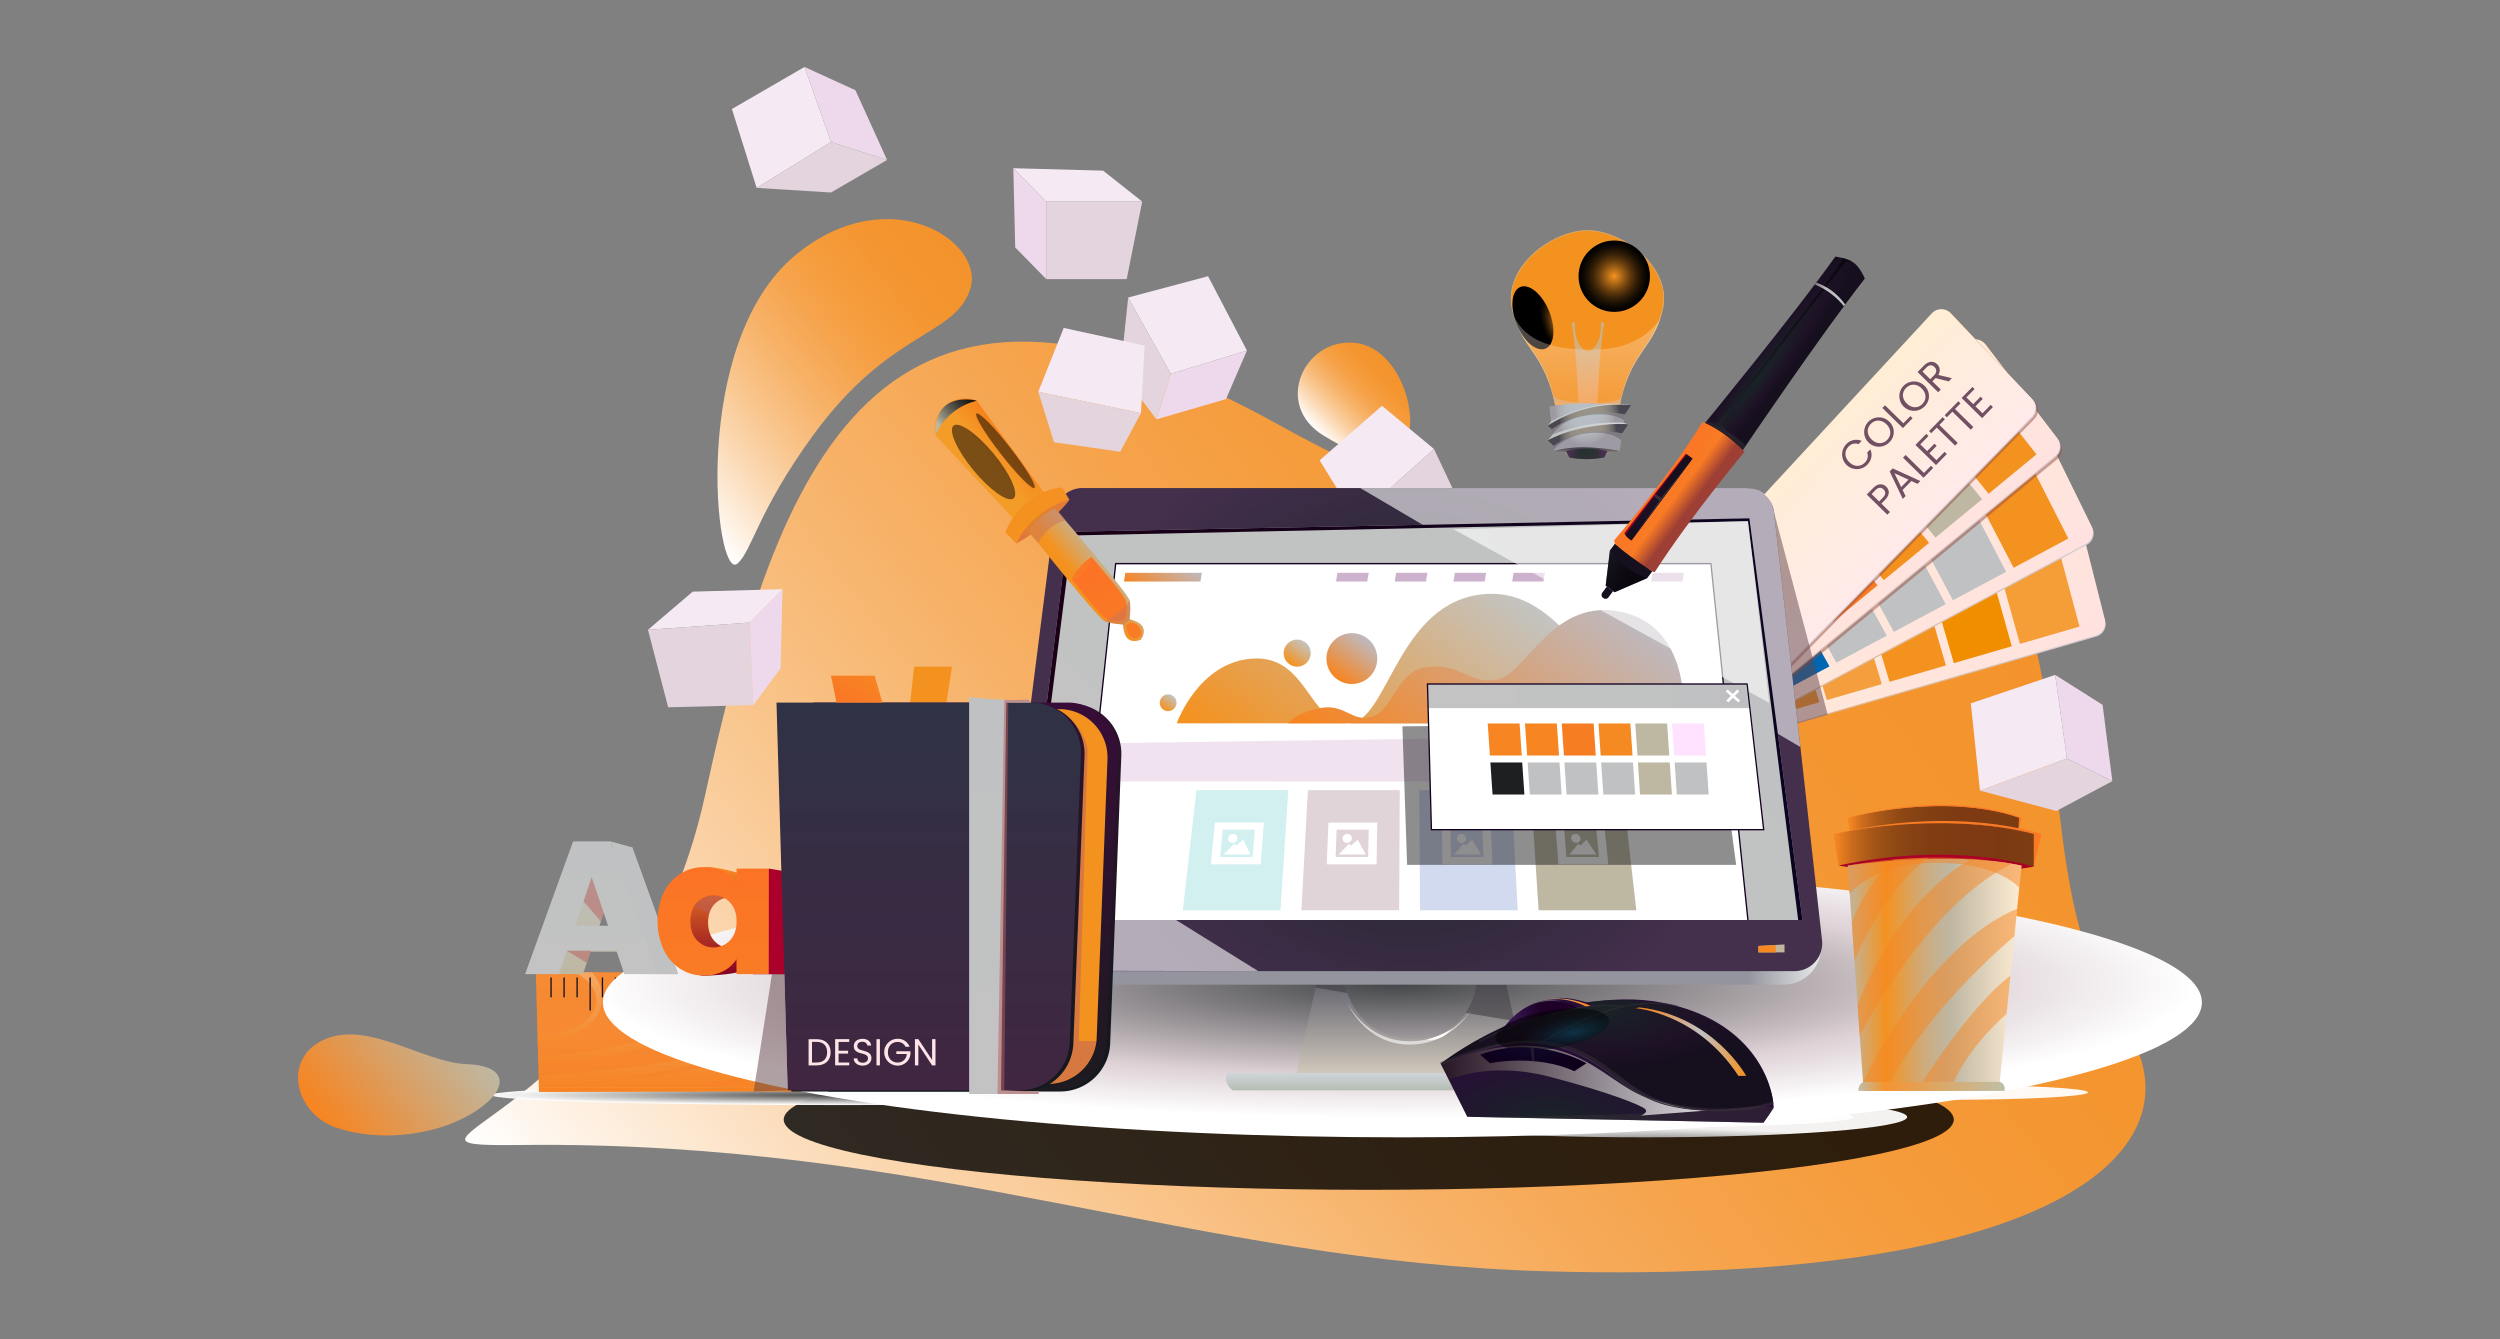 <?xml version="1.0" encoding="UTF-8"?> <svg xmlns="http://www.w3.org/2000/svg" xmlns:xlink="http://www.w3.org/1999/xlink" viewBox="0 0 1680 900"><rect x="0" y="0" width="1680" height="900" fill="#808080" stroke="none"/> <defs> <clipPath id="a"> <rect width="1680" height="900" style="fill: none"></rect> </clipPath> <linearGradient id="b" data-name="New Gradient Swatch copy 2" x1="450.4" y1="325.56" x2="647.91" y2="171.25" gradientUnits="userSpaceOnUse"> <stop offset="0" stop-color="#fff"></stop> <stop offset="0.06" stop-color="#fef2e5"></stop> <stop offset="0.19" stop-color="#fbd9b4"></stop> <stop offset="0.32" stop-color="#f9c48a"></stop> <stop offset="0.45" stop-color="#f7b268"></stop> <stop offset="0.58" stop-color="#f6a44d"></stop> <stop offset="0.71" stop-color="#f59b3a"></stop> <stop offset="0.85" stop-color="#f4952f"></stop> <stop offset="1" stop-color="#f4932b"></stop> </linearGradient> <linearGradient id="c" x1="603.72" y1="840.2" x2="656.79" y2="798.75" gradientTransform="translate(194.42 -473.42) rotate(-6.44)" xlink:href="#b"></linearGradient> <linearGradient id="d" x1="456.78" y1="950.75" x2="1283.01" y2="305.22" xlink:href="#b"></linearGradient> <radialGradient id="e" data-name="Безымянный градиент 82" cx="-2046.61" cy="8069.99" r="172.13" gradientTransform="translate(5594.26 -1460.43) scale(2.28 0.27)" gradientUnits="userSpaceOnUse"> <stop offset="0.01" stop-color="#f58e22"></stop> <stop offset="0.06" stop-color="#e0821f"></stop> <stop offset="0.26" stop-color="#9d5b16"></stop> <stop offset="0.44" stop-color="#653b0e"></stop> <stop offset="0.61" stop-color="#392108"></stop> <stop offset="0.77" stop-color="#1a0f04"></stop> <stop offset="0.9" stop-color="#070401"></stop> <stop offset="0.99"></stop> </radialGradient> <radialGradient id="f" data-name="Безымянный градиент 79" cx="-1458.23" cy="31368.75" r="172.12" gradientTransform="translate(3578.85 -1580.94) scale(1.81 0.07)" gradientUnits="userSpaceOnUse"> <stop offset="0.01" stop-color="#45484a"></stop> <stop offset="0.94" stop-color="#fff"></stop> </radialGradient> <radialGradient id="g" cx="812.49" cy="29304.21" r="172.12" gradientTransform="translate(272.85 -1573.19) scale(1.02 0.08)" xlink:href="#f"></radialGradient> <radialGradient id="h" data-name="Безымянный градиент 81" cx="812.49" cy="46018.05" r="136.95" gradientTransform="translate(272.85 -1610.09) scale(1.02 0.05)" gradientUnits="userSpaceOnUse"> <stop offset="0.62" stop-color="#45484a"></stop> <stop offset="0.94" stop-color="#fff"></stop> </radialGradient> <radialGradient id="i" cx="-373.11" cy="31368.75" r="67.65" gradientTransform="translate(1826.85 -1580.94) scale(1.39 0.07)" xlink:href="#f"></radialGradient> <radialGradient id="j" cx="-3013.43" cy="22773.26" r="67.66" gradientTransform="translate(11102.16 -1541.48) scale(3.5 0.1)" xlink:href="#f"></radialGradient> <radialGradient id="k" data-name="Безымянный градиент 78" cx="1072.66" cy="187.32" r="65.02" gradientTransform="translate(0 -77.39) scale(1 1.41)" gradientUnits="userSpaceOnUse"> <stop offset="0.25" stop-color="#f49220"></stop> <stop offset="0.25" stop-color="#f49220"></stop> <stop offset="0.87" stop-color="#f49220"></stop> <stop offset="0.88" stop-color="#f49221"></stop> <stop offset="1" stop-color="#f49524"></stop> </radialGradient> <radialGradient id="l" data-name="Безымянный градиент 76" cx="1066.77" cy="214.77" r="55.92" gradientUnits="userSpaceOnUse"> <stop offset="0.06" stop-color="#fff"></stop> <stop offset="0.15" stop-color="#fefcfc"></stop> <stop offset="0.99" stop-color="#beb8a3"></stop> </radialGradient> <linearGradient id="m" data-name="Безымянный градиент 75" x1="1067.08" y1="271.31" x2="1067.08" y2="216.03" gradientUnits="userSpaceOnUse"> <stop offset="0.01" stop-color="#f7ad6d"></stop> <stop offset="0.94" stop-color="#beb8a3"></stop> </linearGradient> <linearGradient id="n" x1="1066.56" y1="272.55" x2="1066.56" y2="265.82" xlink:href="#m"></linearGradient> <radialGradient id="o" data-name="Безымянный градиент 74" cx="1084.77" cy="185.61" r="23.99" gradientUnits="userSpaceOnUse"> <stop offset="0.01" stop-color="#f49220"></stop> <stop offset="0.06" stop-color="#e0861d"></stop> <stop offset="0.26" stop-color="#9d5e15"></stop> <stop offset="0.44" stop-color="#653c0d"></stop> <stop offset="0.61" stop-color="#392208"></stop> <stop offset="0.77" stop-color="#1a1003"></stop> <stop offset="0.9" stop-color="#070401"></stop> <stop offset="0.99"></stop> </radialGradient> <radialGradient id="p" cx="3752.73" cy="2152.6" r="22.37" gradientTransform="matrix(0.49, -0.2, 0.38, 0.93, -1608.77, -1033.43)" xlink:href="#o"></radialGradient> <linearGradient id="q" data-name="Безымянный градиент 73" x1="1066.55" y1="274.8" x2="1066.55" y2="212.24" gradientUnits="userSpaceOnUse"> <stop offset="0.01" stop-color="#f7ad6d"></stop> <stop offset="0.94" stop-color="#fff"></stop> </linearGradient> <radialGradient id="r" data-name="Безымянный градиент 71" cx="1065.41" cy="275.41" r="21.36" gradientTransform="translate(0 -50.49) scale(1 1.18)" gradientUnits="userSpaceOnUse"> <stop offset="0" stop-color="#b9c0c5"></stop> <stop offset="0.46" stop-color="#b7bec3"></stop> <stop offset="0.68" stop-color="#b2b6bc"></stop> <stop offset="0.85" stop-color="#a9a9b1"></stop> <stop offset="0.98" stop-color="#9e9aa4"></stop> </radialGradient> <linearGradient id="s" data-name="Безымянный градиент 70" x1="1066.41" y1="305.81" x2="1066.41" y2="300.62" gradientUnits="userSpaceOnUse"> <stop offset="0" stop-color="#b3a79f"></stop> <stop offset="0.98" stop-color="#3a3946"></stop> </linearGradient> <radialGradient id="t" data-name="Безымянный градиент 69" cx="1066.3" cy="305.03" r="10.14" gradientTransform="translate(0 -262.11) scale(1 1.86)" gradientUnits="userSpaceOnUse"> <stop offset="0" stop-color="#26322f"></stop> <stop offset="0.43" stop-color="#293232"></stop> <stop offset="0.71" stop-color="#31313a"></stop> <stop offset="0.94" stop-color="#402f49"></stop> <stop offset="0.98" stop-color="#442f4d"></stop> </radialGradient> <radialGradient id="u" data-name="Безымянный градиент 68" cx="1067.08" cy="292.12" r="19.82" gradientTransform="translate(0 -251.02) scale(1 1.86)" gradientUnits="userSpaceOnUse"> <stop offset="0" stop-color="#c5bdac"></stop> <stop offset="0.34" stop-color="#c3bbab"></stop> <stop offset="0.51" stop-color="#bbb4a5"></stop> <stop offset="0.63" stop-color="#aea89d"></stop> <stop offset="0.74" stop-color="#9b9690"></stop> <stop offset="0.84" stop-color="#838080"></stop> <stop offset="0.93" stop-color="#66656d"></stop> <stop offset="0.98" stop-color="#51515f"></stop> </radialGradient> <radialGradient id="v" cx="1068.07" cy="280.2" r="20.64" gradientTransform="translate(0 -240.77) scale(1 1.86)" xlink:href="#u"></radialGradient> <linearGradient id="w" data-name="Безымянный градиент 60" x1="1068.07" y1="286.09" x2="1068.07" y2="271.31" gradientUnits="userSpaceOnUse"> <stop offset="0.02" stop-color="#b6bdb5"></stop> <stop offset="1" stop-color="#d0d5d9"></stop> </linearGradient> <linearGradient id="x" x1="1067.08" y1="295.86" x2="1067.08" y2="283.97" xlink:href="#w"></linearGradient> <linearGradient id="y" data-name="Безымянный градиент 67" x1="517.2" y1="730.52" x2="517.2" y2="653.1" gradientUnits="userSpaceOnUse"> <stop offset="0" stop-color="#f88327"></stop> <stop offset="0.02" stop-color="#f88328"></stop> <stop offset="0.43" stop-color="#f68931"></stop> <stop offset="1" stop-color="#f68b34"></stop> </linearGradient> <linearGradient id="z" data-name="Безымянный градиент 66" x1="454.91" y1="730.52" x2="454.91" y2="654.03" gradientUnits="userSpaceOnUse"> <stop offset="0.01" stop-color="#f48a20"></stop> <stop offset="0.94" stop-color="#f1e8c2"></stop> </linearGradient> <linearGradient id="aa" x1="524.46" y1="730.52" x2="524.46" y2="654.03" xlink:href="#z"></linearGradient> <linearGradient id="ab" x1="578.27" y1="730.52" x2="578.27" y2="655.05" xlink:href="#z"></linearGradient> <linearGradient id="ac" x1="639.34" y1="730.52" x2="639.34" y2="671.8" xlink:href="#z"></linearGradient> <linearGradient id="ad" x1="646.34" y1="730.52" x2="646.34" y2="684.89" xlink:href="#z"></linearGradient> <linearGradient id="ae" x1="438.7" y1="730.52" x2="438.7" y2="653.82" xlink:href="#z"></linearGradient> <linearGradient id="af" x1="412.34" y1="715.35" x2="412.34" y2="653.56" xlink:href="#z"></linearGradient> <linearGradient id="ag" x1="382.88" y1="701.59" x2="382.88" y2="653.33" xlink:href="#z"></linearGradient> <radialGradient id="ah" data-name="Безымянный градиент 29" cx="370.31" cy="663.53" r="4.73" gradientUnits="userSpaceOnUse"> <stop offset="0" stop-color="#1e1226"></stop> <stop offset="0.98" stop-color="#160f1e"></stop> </radialGradient> <radialGradient id="ai" cx="379.07" cy="663.53" r="4.73" xlink:href="#ah"></radialGradient> <radialGradient id="aj" cx="387.82" cy="663.53" r="4.73" xlink:href="#ah"></radialGradient> <radialGradient id="ak" cx="396.58" cy="667.96" r="7.86" xlink:href="#ah"></radialGradient> <radialGradient id="al" cx="404.85" cy="663.53" r="4.73" xlink:href="#ah"></radialGradient> <radialGradient id="am" cx="413.6" cy="663.53" r="4.73" xlink:href="#ah"></radialGradient> <radialGradient id="an" cx="422.36" cy="663.53" r="4.73" xlink:href="#ah"></radialGradient> <radialGradient id="ao" cx="431.12" cy="667.96" r="7.86" xlink:href="#ah"></radialGradient> <radialGradient id="ap" cx="439.39" cy="663.53" r="4.73" xlink:href="#ah"></radialGradient> <radialGradient id="aq" cx="448.14" cy="663.53" r="4.73" xlink:href="#ah"></radialGradient> <radialGradient id="ar" cx="456.9" cy="663.53" r="4.73" xlink:href="#ah"></radialGradient> <radialGradient id="as" cx="465.66" cy="667.96" r="7.86" xlink:href="#ah"></radialGradient> <radialGradient id="at" cx="473.93" cy="663.53" r="4.73" xlink:href="#ah"></radialGradient> <radialGradient id="au" cx="482.68" cy="663.53" r="4.73" xlink:href="#ah"></radialGradient> <radialGradient id="av" cx="491.44" cy="663.53" r="4.73" xlink:href="#ah"></radialGradient> <radialGradient id="aw" cx="500.2" cy="667.96" r="7.86" xlink:href="#ah"></radialGradient> <radialGradient id="ax" cx="508.47" cy="663.53" r="4.73" xlink:href="#ah"></radialGradient> <radialGradient id="ay" cx="517.22" cy="663.53" r="4.73" xlink:href="#ah"></radialGradient> <radialGradient id="az" cx="525.98" cy="663.53" r="4.73" xlink:href="#ah"></radialGradient> <radialGradient id="ba" cx="534.73" cy="667.96" r="7.86" xlink:href="#ah"></radialGradient> <radialGradient id="bb" cx="543.01" cy="663.53" r="4.73" xlink:href="#ah"></radialGradient> <radialGradient id="bc" cx="551.76" cy="663.53" r="4.73" xlink:href="#ah"></radialGradient> <radialGradient id="bd" cx="560.52" cy="663.53" r="4.73" xlink:href="#ah"></radialGradient> <radialGradient id="be" cx="569.27" cy="667.96" r="7.86" xlink:href="#ah"></radialGradient> <radialGradient id="bf" cx="577.54" cy="663.53" r="4.73" xlink:href="#ah"></radialGradient> <radialGradient id="bg" cx="586.3" cy="663.53" r="4.73" xlink:href="#ah"></radialGradient> <radialGradient id="bh" cx="595.06" cy="663.53" r="4.73" xlink:href="#ah"></radialGradient> <radialGradient id="bi" cx="603.81" cy="667.96" r="7.86" xlink:href="#ah"></radialGradient> <radialGradient id="bj" cx="611.77" cy="663.53" r="4.73" xlink:href="#ah"></radialGradient> <radialGradient id="bk" cx="620.53" cy="663.53" r="4.73" xlink:href="#ah"></radialGradient> <radialGradient id="bl" cx="629.29" cy="663.53" r="4.73" xlink:href="#ah"></radialGradient> <radialGradient id="bm" cx="638.04" cy="667.96" r="7.86" xlink:href="#ah"></radialGradient> <radialGradient id="bn" cx="646.31" cy="663.53" r="4.73" xlink:href="#ah"></radialGradient> <radialGradient id="bo" cx="655.07" cy="663.53" r="4.73" xlink:href="#ah"></radialGradient> <radialGradient id="bp" cx="663.82" cy="663.53" r="4.73" xlink:href="#ah"></radialGradient> <radialGradient id="bq" data-name="Безымянный градиент 65" cx="-2081.38" cy="3966.77" r="214.27" gradientTransform="translate(6161.46 -1005.11) scale(2.51 0.42)" gradientUnits="userSpaceOnUse"> <stop offset="0.01" stop-color="#45484a"></stop> <stop offset="0.69" stop-color="#ded2d6"></stop> <stop offset="1" stop-color="#fff"></stop> </radialGradient> <linearGradient id="br" data-name="Безымянный градиент 63" x1="-1996.14" y1="3544.39" x2="-1996.14" y2="3320.02" gradientTransform="translate(206.23 -3405.88) rotate(-45.55)" gradientUnits="userSpaceOnUse"> <stop offset="0.02" stop-color="#d2cbd1"></stop> <stop offset="1" stop-color="#f49220"></stop> </linearGradient> <linearGradient id="bs" data-name="Безымянный градиент 64" x1="-1995.8" y1="3543.6" x2="-1995.8" y2="3319.24" gradientTransform="translate(206.23 -3405.88) rotate(-45.55)" gradientUnits="userSpaceOnUse"> <stop offset="0.02" stop-color="#ffe2df"></stop> <stop offset="1" stop-color="#ffedd4"></stop> </linearGradient> <linearGradient id="bt" x1="-1977.66" y1="3495.95" x2="-1977.66" y2="3321.83" xlink:href="#br"></linearGradient> <linearGradient id="bu" x1="-1977.49" y1="3495.11" x2="-1977.49" y2="3320.98" xlink:href="#bs"></linearGradient> <linearGradient id="bv" x1="-1965.16" y1="3439.37" x2="-1965.16" y2="3319.24" xlink:href="#br"></linearGradient> <linearGradient id="bw" x1="-1965.16" y1="3438.52" x2="-1965.16" y2="3318.38" xlink:href="#bs"></linearGradient> <linearGradient id="bx" x1="-1965.16" y1="3409.72" x2="-1965.16" y2="3313.08" xlink:href="#br"></linearGradient> <linearGradient id="by" data-name="Безымянный градиент 62" x1="-1965.16" y1="3408.89" x2="-1965.16" y2="3312.25" gradientTransform="translate(206.23 -3405.88) rotate(-45.55)" gradientUnits="userSpaceOnUse"> <stop offset="0.02" stop-color="#ffeae9"></stop> <stop offset="1" stop-color="#ffedd4"></stop> </linearGradient> <linearGradient id="bz" x1="-2108.66" y1="3343.87" x2="-2108.66" y2="3325.7" gradientTransform="translate(206.23 -3405.88) rotate(-45.55)" xlink:href="#w"></linearGradient> <linearGradient id="ca" data-name="Безымянный градиент 61" x1="-2108.66" y1="3340.05" x2="-2108.66" y2="3329.51" gradientTransform="translate(206.23 -3405.88) rotate(-45.55)" gradientUnits="userSpaceOnUse"> <stop offset="0" stop-color="#cfc8bb"></stop> <stop offset="0.98" stop-color="#696873"></stop> </linearGradient> <linearGradient id="cb" x1="948.4" y1="721.11" x2="948.4" y2="661.64" gradientTransform="matrix(1, 0, 0, 1, 0, 0)" xlink:href="#ca"></linearGradient> <linearGradient id="cc" x1="947.23" y1="732.71" x2="947.23" y2="721.11" xlink:href="#w"></linearGradient> <linearGradient id="cd" data-name="Безымянный градиент 58" x1="673.26" y1="499.33" x2="1223.72" y2="499.33" gradientUnits="userSpaceOnUse"> <stop offset="0" stop-color="#d8dbde"></stop> <stop offset="0.12" stop-color="#93949d"></stop> <stop offset="0.91" stop-color="#93949d"></stop> <stop offset="1" stop-color="#e9ebed"></stop> </linearGradient> <radialGradient id="ce" data-name="Безымянный градиент 57" cx="948.44" cy="490.28" r="226.44" gradientUnits="userSpaceOnUse"> <stop offset="0" stop-color="#192327"></stop> <stop offset="0.98" stop-color="#442f4d"></stop> </radialGradient> <linearGradient id="cf" data-name="Безымянный градиент 3" x1="759.7" y1="692.6" x2="1139.79" y2="312.5" gradientUnits="userSpaceOnUse"> <stop offset="0.03" stop-color="#c2c3c2"></stop> <stop offset="1" stop-color="#c0c1c2"></stop> </linearGradient> <linearGradient id="cg" data-name="Безымянный градиент 56" x1="685.36" y1="483.28" x2="1211.26" y2="483.28" gradientUnits="userSpaceOnUse"> <stop offset="0.02" stop-color="#1b0016"></stop> <stop offset="1" stop-color="#0b0421"></stop> </linearGradient> <linearGradient id="ch" data-name="Безымянный градиент 55" x1="1186.35" y1="643.42" x2="1194.96" y2="631.57" gradientUnits="userSpaceOnUse"> <stop offset="0.03" stop-color="#cbb08f"></stop> <stop offset="1" stop-color="#beb8a3"></stop> </linearGradient> <linearGradient id="ci" data-name="Безымянный градиент 52" x1="901.04" y1="566.18" x2="1021.72" y2="400.07" gradientUnits="userSpaceOnUse"> <stop offset="0.03" stop-color="#f49220"></stop> <stop offset="1" stop-color="#c3c4c2"></stop> </linearGradient> <linearGradient id="cj" data-name="Безымянный градиент 54" x1="952.27" y1="549.29" x2="1068" y2="390" gradientUnits="userSpaceOnUse"> <stop offset="0.03" stop-color="#f68522"></stop> <stop offset="1" stop-color="#bdbac2"></stop> </linearGradient> <linearGradient id="ck" x1="771.03" y1="402.23" x2="791.93" y2="373.46" xlink:href="#cj"></linearGradient> <linearGradient id="cl" x1="898.4" y1="456.38" x2="918.49" y2="428.73" gradientTransform="translate(579.01 -512.75) rotate(45)" xlink:href="#cj"></linearGradient> <linearGradient id="cm" x1="866.36" y1="446.26" x2="877.07" y2="431.51" xlink:href="#ci"></linearGradient> <linearGradient id="cn" x1="781.7" y1="476.8" x2="788.31" y2="467.7" xlink:href="#ci"></linearGradient> <linearGradient id="co" x1="959.26" y1="467.76" x2="1175.91" y2="467.76" xlink:href="#cf"></linearGradient> <radialGradient id="cp" data-name="Безымянный градиент 50" cx="1041.07" cy="748.15" r="107.26" gradientTransform="translate(0 429.4) scale(1 0.43)" gradientUnits="userSpaceOnUse"> <stop offset="0" stop-color="#192327"></stop> <stop offset="0.98" stop-color="#280d37"></stop> </radialGradient> <radialGradient id="cq" data-name="Безымянный градиент 34" cx="1075.62" cy="679.76" r="103.03" gradientTransform="translate(0 414.03) scale(1 0.39)" gradientUnits="userSpaceOnUse"> <stop offset="0" stop-color="#192327"></stop> <stop offset="0.64" stop-color="#1e1226"></stop> <stop offset="0.98" stop-color="#160f1e"></stop> </radialGradient> <linearGradient id="cr" data-name="Безымянный градиент 49" x1="968.16" y1="726.18" x2="1150.44" y2="726.18" gradientUnits="userSpaceOnUse"> <stop offset="0.01" stop-color="#291920"></stop> <stop offset="0.94" stop-color="#fff"></stop> </linearGradient> <radialGradient id="cs" data-name="Безымянный градиент 48" cx="1032.58" cy="673.9" r="16.73" gradientUnits="userSpaceOnUse"> <stop offset="0" stop-color="#665a67"></stop> <stop offset="0.3" stop-color="#645765"></stop> <stop offset="0.51" stop-color="#5d4e60"></stop> <stop offset="0.68" stop-color="#513f56"></stop> <stop offset="0.83" stop-color="#402a49"></stop> <stop offset="0.98" stop-color="#2a0f38"></stop> <stop offset="0.98" stop-color="#280d37"></stop> </radialGradient> <radialGradient id="ct" data-name="Безымянный градиент 47" cx="1016.96" cy="682.48" r="18.99" gradientUnits="userSpaceOnUse"> <stop offset="0" stop-color="#341750"></stop> <stop offset="0.98" stop-color="#1e0028"></stop> </radialGradient> <linearGradient id="cu" data-name="Безымянный градиент 46" x1="1099.06" y1="700.01" x2="1173.45" y2="700.01" gradientUnits="userSpaceOnUse"> <stop offset="0.07" stop-color="#f68522"></stop> <stop offset="0.6" stop-color="#c0c1c2"></stop> <stop offset="0.99" stop-color="#f49220"></stop> </linearGradient> <linearGradient id="cv" data-name="Безымянный градиент 45" x1="1031.18" y1="673.62" x2="1068.89" y2="673.62" gradientUnits="userSpaceOnUse"> <stop offset="0" stop-color="#c0c1c2"></stop> <stop offset="0.93" stop-color="#f68522"></stop> </linearGradient> <radialGradient id="cw" data-name="Безымянный градиент 44" cx="-2056.48" cy="2520.32" r="16.8" gradientTransform="matrix(2.27, -0.38, 0.13, 0.75, 5398.29, -1977.89)" gradientUnits="userSpaceOnUse"> <stop offset="0.01" stop-color="#004b64"></stop> <stop offset="0.31" stop-color="#002b39"></stop> <stop offset="0.59" stop-color="#00131a"></stop> <stop offset="0.82" stop-color="#000507"></stop> <stop offset="0.99"></stop> </radialGradient> <radialGradient id="cx" data-name="Безымянный градиент 43" cx="1029.07" cy="705.44" r="30.76" gradientTransform="translate(0 429.68) scale(1 0.39)" gradientUnits="userSpaceOnUse"> <stop offset="0" stop-color="#0f0729"></stop> <stop offset="0.98" stop-color="#0e001d"></stop> </radialGradient> <linearGradient id="cy" data-name="Безымянный градиент 42" x1="-1880.28" y1="2881.06" x2="-1844.1" y2="2881.06" gradientTransform="matrix(0.77, -0.64, 0.64, 0.77, 263.93, -3100.8)" gradientUnits="userSpaceOnUse"> <stop offset="0.33" stop-color="#f49c28"></stop> <stop offset="0.98" stop-color="#f67b18"></stop> </linearGradient> <linearGradient id="cz" data-name="Безымянный градиент 41" x1="-1884.74" y1="2936.83" x2="-1838.52" y2="2936.83" gradientTransform="matrix(0.77, -0.64, 0.64, 0.77, 263.93, -3100.8)" gradientUnits="userSpaceOnUse"> <stop offset="0" stop-color="#f9761f"></stop> <stop offset="0.09" stop-color="#f68512"></stop> <stop offset="0.19" stop-color="#f58e0a"></stop> <stop offset="0.33" stop-color="#f49107"></stop> <stop offset="0.98" stop-color="#f97d2c"></stop> </linearGradient> <linearGradient id="da" data-name="Безымянный градиент 40" x1="-1885.61" y1="2930.35" x2="-1836.96" y2="2930.35" gradientTransform="matrix(0.77, -0.64, 0.64, 0.77, 263.93, -3100.8)" gradientUnits="userSpaceOnUse"> <stop offset="0.33" stop-color="#f49220"></stop> <stop offset="0.98" stop-color="#f68f23"></stop> </linearGradient> <linearGradient id="db" data-name="Безымянный градиент 39" x1="-1880.28" y1="2842.41" x2="-1844.1" y2="2842.41" gradientTransform="matrix(0.77, -0.64, 0.64, 0.77, 263.93, -3100.8)" gradientUnits="userSpaceOnUse"> <stop offset="0" stop-color="#beb8a3"></stop> <stop offset="0.12" stop-color="#9c9786"></stop> <stop offset="0.34" stop-color="#656257"></stop> <stop offset="0.54" stop-color="#393731"></stop> <stop offset="0.73" stop-color="#1a1916"></stop> <stop offset="0.88" stop-color="#070706"></stop> <stop offset="0.99"></stop> </linearGradient> <linearGradient id="dc" data-name="Безымянный градиент 38" x1="-1873.52" y1="2988.71" x2="-1849.05" y2="2988.71" gradientTransform="matrix(0.77, -0.64, 0.64, 0.77, 263.93, -3100.8)" gradientUnits="userSpaceOnUse"> <stop offset="0" stop-color="#f49220"></stop> <stop offset="1" stop-color="#beb8a3"></stop> </linearGradient> <linearGradient id="dd" data-name="Безымянный градиент 24" x1="-1861.39" y1="3024.34" x2="-1861.39" y2="2977.88" gradientTransform="matrix(0.77, -0.64, 0.64, 0.77, 263.93, -3100.8)" gradientUnits="userSpaceOnUse"> <stop offset="0.03" stop-color="#f97b24"></stop> <stop offset="1" stop-color="#fc7326"></stop> </linearGradient> <linearGradient id="de" data-name="Безымянный градиент 37" x1="-1861.09" y1="3039.63" x2="-1861.09" y2="3028.01" gradientTransform="matrix(0.77, -0.64, 0.64, 0.77, 263.93, -3100.8)" gradientUnits="userSpaceOnUse"> <stop offset="0" stop-color="#fc7326"></stop> <stop offset="0.97" stop-color="#f97b24"></stop> </linearGradient> <radialGradient id="df" data-name="Безымянный градиент 36" cx="5974.27" cy="4066.2" r="39.44" gradientTransform="matrix(0.17, -0.14, 0.51, 0.62, -2444.07, -1358.96)" gradientUnits="userSpaceOnUse"> <stop offset="0.01" stop-color="#f48c1d"></stop> <stop offset="0.06" stop-color="#e0811b"></stop> <stop offset="0.26" stop-color="#9d5a13"></stop> <stop offset="0.44" stop-color="#653a0c"></stop> <stop offset="0.61" stop-color="#392107"></stop> <stop offset="0.77" stop-color="#1a0f03"></stop> <stop offset="0.9" stop-color="#070401"></stop> <stop offset="0.99"></stop> </radialGradient> <radialGradient id="dg" cx="20358.33" cy="3990.99" r="39.44" gradientTransform="matrix(0.08, -0.06, 0.49, 0.63, -2837.86, -1021.05)" xlink:href="#df"></radialGradient> <linearGradient id="dh" data-name="Безымянный градиент 14" x1="-1864.51" y1="2984.7" x2="-1858.33" y2="2973.99" gradientTransform="matrix(0.77, -0.64, 0.64, 0.77, 263.93, -3100.8)" gradientUnits="userSpaceOnUse"> <stop offset="0" stop-color="#f88023"></stop> <stop offset="1" stop-color="#fa7725"></stop> </linearGradient> <radialGradient id="di" cx="-2729.79" cy="5691.12" r="113.69" gradientTransform="matrix(0.6, -0.8, 0.1, 0.07, 2250.63, -2328.56)" xlink:href="#cq"></radialGradient> <linearGradient id="dj" data-name="Безымянный градиент 35" x1="-2805.46" y1="3616.66" x2="-2805.46" y2="3582" gradientTransform="matrix(0.6, -0.8, 0.8, 0.6, -77.33, -4067.85)" gradientUnits="userSpaceOnUse"> <stop offset="0.03" stop-color="#9e3f35"></stop> <stop offset="0.38" stop-color="#f97b24"></stop> <stop offset="1" stop-color="#fc7326"></stop> </linearGradient> <radialGradient id="dk" cx="-2887.56" cy="2767.22" r="4.32" gradientTransform="matrix(0.6, -0.8, 0.37, 0.27, 1788.7, -2675.3)" xlink:href="#cq"></radialGradient> <linearGradient id="dl" data-name="Безымянный градиент 33" x1="-2753.21" y1="3592.54" x2="-2609.42" y2="3592.54" gradientTransform="matrix(0.6, -0.8, 0.8, 0.6, -77.33, -4067.85)" gradientUnits="userSpaceOnUse"> <stop offset="0.01" stop-color="#232c30"></stop> <stop offset="0.34" stop-color="#13181a"></stop> <stop offset="0.72" stop-color="#050607"></stop> <stop offset="0.99"></stop> </linearGradient> <linearGradient id="dm" data-name="Безымянный градиент 32" x1="-2635.01" y1="3611.54" x2="-2635.01" y2="3587.2" gradientTransform="matrix(0.6, -0.8, 0.8, 0.6, -77.33, -4067.85)" gradientUnits="userSpaceOnUse"> <stop offset="0.43" stop-color="#c0c1c2"></stop> <stop offset="0.84" stop-color="#846a80"></stop> <stop offset="0.96" stop-color="#e5e3de"></stop> </linearGradient> <linearGradient id="dn" data-name="Безымянный градиент 31" x1="-2872.61" y1="3614.95" x2="-2872.61" y2="3583.79" gradientTransform="matrix(0.6, -0.8, 0.8, 0.6, -77.33, -4067.85)" gradientUnits="userSpaceOnUse"> <stop offset="0.01"></stop> <stop offset="0.28" stop-color="#050607"></stop> <stop offset="0.66" stop-color="#13181a"></stop> <stop offset="0.99" stop-color="#232c30"></stop> </linearGradient> <linearGradient id="do" data-name="Безымянный градиент 30" x1="-2813.98" y1="3591.39" x2="-2813.98" y2="3584.6" gradientTransform="matrix(0.6, -0.8, 0.8, 0.6, -77.33, -4067.85)" gradientUnits="userSpaceOnUse"> <stop offset="0.03" stop-color="#a30023"></stop> <stop offset="1" stop-color="#730022"></stop> </linearGradient> <radialGradient id="dp" cx="-2814" cy="3588.59" r="24.36" gradientTransform="matrix(0.6, -0.8, 0.8, 0.6, -77.33, -4067.85)" xlink:href="#ah"></radialGradient> <linearGradient id="dq" data-name="Безымянный градиент 28" x1="412.88" y1="654.62" x2="412.88" y2="569.44" gradientUnits="userSpaceOnUse"> <stop offset="0.03" stop-color="#beb8a3"></stop> <stop offset="1" stop-color="#c0c1c2"></stop> </linearGradient> <linearGradient id="dr" x1="397.71" y1="654.62" x2="397.71" y2="565.42" xlink:href="#cf"></linearGradient> <linearGradient id="ds" data-name="Безымянный градиент 27" x1="490.78" y1="655.64" x2="490.78" y2="582.7" gradientUnits="userSpaceOnUse"> <stop offset="0" stop-color="#850022"></stop> <stop offset="0.97" stop-color="#f68522"></stop> </linearGradient> <linearGradient id="dt" x1="479.24" y1="655.64" x2="479.24" y2="582.7" gradientTransform="matrix(1, 0, 0, 1, 0, 0)" xlink:href="#dd"></linearGradient> <radialGradient id="du" data-name="Безымянный градиент 22" cx="1546.35" cy="546.5" r="43.29" gradientTransform="translate(-153.1) scale(0.96 1)" gradientUnits="userSpaceOnUse"> <stop offset="0" stop-color="#fb7525"></stop> <stop offset="0.76" stop-color="#fa7824"></stop> <stop offset="0.97" stop-color="#f97b24"></stop> </radialGradient> <linearGradient id="dv" data-name="Безымянный градиент 19" x1="1241.66" y1="549.88" x2="1356.76" y2="549.88" gradientUnits="userSpaceOnUse"> <stop offset="0.01" stop-color="#f49220"></stop> <stop offset="0.05" stop-color="#c6761a"></stop> <stop offset="0.09" stop-color="#9d5e15"></stop> <stop offset="0.14" stop-color="#774710"></stop> <stop offset="0.19" stop-color="#57340b"></stop> <stop offset="0.25" stop-color="#3b2408"></stop> <stop offset="0.31" stop-color="#251605"></stop> <stop offset="0.39" stop-color="#140c03"></stop> <stop offset="0.48" stop-color="#090501"></stop> <stop offset="0.62" stop-color="#020100"></stop> <stop offset="0.99"></stop> </linearGradient> <radialGradient id="dw" data-name="Безымянный градиент 20" cx="1536.04" cy="566.56" r="52.38" gradientTransform="translate(-153.1) scale(0.96 1)" gradientUnits="userSpaceOnUse"> <stop offset="0" stop-color="#fc7326"></stop> <stop offset="0.67" stop-color="#fb7625"></stop> <stop offset="0.97" stop-color="#f97b24"></stop> </radialGradient> <linearGradient id="dx" x1="1232.16" y1="567.69" x2="1366.69" y2="567.69" xlink:href="#dv"></linearGradient> <linearGradient id="dy" data-name="Безымянный градиент 18" x1="1301.11" y1="587.36" x2="1301.11" y2="574.36" gradientUnits="userSpaceOnUse"> <stop offset="0.03" stop-color="#a30023"></stop> <stop offset="1" stop-color="#ad0027"></stop> </linearGradient> <linearGradient id="dz" data-name="Безымянный градиент 17" x1="1241.66" y1="655.08" x2="1358.44" y2="655.08" gradientUnits="userSpaceOnUse"> <stop offset="0" stop-color="#beb6a1"></stop> <stop offset="0.22" stop-color="#f49220"></stop> <stop offset="0.34" stop-color="#dea154"></stop> <stop offset="0.45" stop-color="#cdac7e"></stop> <stop offset="0.54" stop-color="#c2b398"></stop> <stop offset="0.59" stop-color="#beb6a1"></stop> <stop offset="1" stop-color="#ffedd4"></stop> </linearGradient> <linearGradient id="ea" data-name="Безымянный градиент 15" x1="1248.77" y1="730.04" x2="1347.24" y2="730.04" gradientUnits="userSpaceOnUse"> <stop offset="0" stop-color="#bebfa7"></stop> <stop offset="0.18" stop-color="#f49430"></stop> <stop offset="1" stop-color="#bebfa7"></stop> </linearGradient> <linearGradient id="eb" x1="1232.16" y1="556.11" x2="1371.93" y2="556.11" gradientTransform="matrix(1, 0, 0, 1, 0, 0)" xlink:href="#dh"></linearGradient> <linearGradient id="ec" x1="1241.66" y1="545.2" x2="1358.44" y2="545.2" gradientTransform="matrix(1, 0, 0, 1, 0, 0)" xlink:href="#dh"></linearGradient> <linearGradient id="ed" data-name="Безымянный градиент 11" x1="219.86" y1="760.37" x2="309.46" y2="690.36" gradientUnits="userSpaceOnUse"> <stop offset="0.03" stop-color="#f68522"></stop> <stop offset="1" stop-color="#beb8a3"></stop> </linearGradient> <linearGradient id="ee" data-name="Безымянный градиент 9" x1="616.55" y1="474.96" x2="634.02" y2="444.71" gradientUnits="userSpaceOnUse"> <stop offset="0.03" stop-color="#f49220"></stop> <stop offset="1" stop-color="#f49220"></stop> </linearGradient> <linearGradient id="ef" data-name="Безымянный градиент 5" x1="651.25" y1="733.49" x2="651.25" y2="472.89" gradientUnits="userSpaceOnUse"> <stop offset="0" stop-color="#12191c"></stop> <stop offset="0.98" stop-color="#2c132b"></stop> </linearGradient> <linearGradient id="eg" data-name="Безымянный градиент 8" x1="648.84" y1="732.73" x2="648.84" y2="472.13" gradientUnits="userSpaceOnUse"> <stop offset="0" stop-color="#1d1a20"></stop> <stop offset="0.98" stop-color="#370d38"></stop> </linearGradient> <linearGradient id="eh" data-name="Безымянный градиент 6" x1="645.39" y1="728.33" x2="645.39" y2="476.52" gradientUnits="userSpaceOnUse"> <stop offset="0" stop-color="#f49220"></stop> <stop offset="1" stop-color="#f49220"></stop> </linearGradient> <linearGradient id="ei" x1="626.51" y1="733.49" x2="626.51" y2="472.89" xlink:href="#ef"></linearGradient> <linearGradient id="ej" data-name="Безымянный градиент 4" x1="624.1" y1="732.73" x2="624.1" y2="472.13" gradientUnits="userSpaceOnUse"> <stop offset="0.02" stop-color="#402641"></stop> <stop offset="1" stop-color="#2f3245"></stop> </linearGradient> <linearGradient id="ek" x1="674.86" y1="735.16" x2="674.86" y2="468.56" xlink:href="#cf"></linearGradient> <linearGradient id="el" data-name="Безымянный градиент 2" x1="568.39" y1="475.72" x2="582.61" y2="451.09" gradientUnits="userSpaceOnUse"> <stop offset="0" stop-color="#fb7525"></stop> <stop offset="1" stop-color="#f68522"></stop> </linearGradient> </defs> <g style="isolation: isolate"> <g style="clip-path: url(#a)"> <g> <path d="M495.51,378.76c-14.86,12.63-32.44-148.47,39.22-207.49,62.58-51.53,127.8-9,117.21,23.13s-53.66,27-105.4,97.92C509.25,343.44,505.31,370.43,495.51,378.76Z" style="fill: url(#b)"></path> <path d="M889.14,292.5c-33.3-20.6-13-64.58,20.3-62.21S956.32,287.2,942,300.93,902.92,301,889.14,292.5Z" style="fill: url(#c)"></path> <path d="M349.33,769.43c-116.29,1.36,76.43-14,124.6-235.51S589.26,135.66,857.78,284.64s328.33,37.24,442.45,69.86,51.92,230,125.85,332.77c56.08,78-30.46,176.47-384.83,167.11C803.32,848.1,625.46,766.19,349.33,769.43Z" style="fill: url(#d)"></path> <ellipse cx="919.81" cy="752.36" rx="393.15" ry="47.2" style="mix-blend-mode: screen;opacity: 0.81;fill: url(#e)"></ellipse> <ellipse cx="937.26" cy="734.07" rx="311.8" ry="12.7" style="mix-blend-mode: multiply;opacity: 0.94;fill: url(#f)"></ellipse> <ellipse cx="1105.25" cy="750.64" rx="176.34" ry="13.65" style="mix-blend-mode: multiply;opacity: 0.94;fill: url(#g)"></ellipse> <path d="M1245.54,750.64c0,3.88-62.81,7-140.29,7S965,754.52,965,750.64s62.81-7,140.29-7S1245.54,746.76,1245.54,750.64Z" style="fill-rule: evenodd;mix-blend-mode: multiply;opacity: 0.94;fill: url(#h)"></path> <path d="M1403.09,734.07c0,2.76-42,5-93.85,5s-93.85-2.24-93.85-5,42-5,93.85-5S1403.09,731.32,1403.09,734.07Z" style="fill-rule: evenodd;mix-blend-mode: multiply;opacity: 0.94;fill: url(#i)"></path> <path d="M803.12,735.85c0,3.74-105.89,6.77-236.52,6.77s-236.51-3-236.51-6.77S436,729.08,566.6,729.08,803.12,732.11,803.12,735.85Z" style="fill-rule: evenodd;mix-blend-mode: multiply;opacity: 0.94;fill: url(#j)"></path> <g> <path d="M1117.49,207.64c-.48,2.17-1,4.18-1.62,6h0c-7,22.15-20.72,24.22-28,61.11h-42.28c-7.38-37.67-21.53-39-28.39-62.56-.43-1.44-.82-3-1.18-4.6-6.27-28.09,26.8-52.9,50.71-52.9S1123.76,179.55,1117.49,207.64Z" style="fill: url(#k)"></path> <g style="mix-blend-mode: multiply;opacity: 0.8"> <path d="M1066.77,155.2c14.43,0,31.67,8.94,41.93,21.74,5.42,6.76,11.26,17.55,8.35,30.6-2.8,12.53-7.47,19.3-12.42,26.47-6,8.66-12.74,18.47-17.08,40.33H1046c-4.34-21.86-11.11-31.67-17.09-40.33-4.94-7.17-9.62-13.94-12.41-26.47-2.92-13,2.93-23.84,8.34-30.6,10.26-12.8,27.51-21.74,41.93-21.74Zm0-.45c-23.91,0-57,24.79-50.71,52.89s21.73,27.17,29.57,67.15h42.29c7.84-40,23.3-39.06,29.57-67.15s-26.81-52.89-50.72-52.89Z" style="fill: url(#l)"></path> </g> <path d="M1075.82,216s1.51,17-8.74,20.2c-10.25-3.16-8.74-20.2-8.74-20.2l-2.27,1.37c3.62,17.71,4.54,53.91,4.54,53.91h12.94s.91-36.2,4.53-53.91Z" style="fill-rule: evenodd;mix-blend-mode: multiply;opacity: 0.8;fill: url(#m)"></path> <path d="M1043.57,265.82c1.85,5.15,37,7.46,46,1.65l-1,4.55-43.32.53Z" style="fill-rule: evenodd;mix-blend-mode: multiply;opacity: 0.8;fill: url(#n)"></path> <circle cx="1084.77" cy="185.61" r="23.99" style="mix-blend-mode: screen;fill: url(#o)"></circle> <path d="M1041,209.11c4.68,11.44,3.6,22.7-2.41,25.16s-14.67-4.83-19.34-16.27-3.59-22.69,2.41-25.15S1036.34,197.68,1041,209.11Z" style="mix-blend-mode: screen;fill: url(#p)"></path> <path d="M1115.87,213.69c-7,22.15-20.72,24.22-28,61.11h-42.28c-7.38-37.67-21.53-39-28.39-62.56,8,17.14,26.83,23.71,57.48,22.58S1115.87,213.69,1115.87,213.69Z" style="mix-blend-mode: multiply;opacity: 0.3;fill: url(#q)"></path> <path d="M1041.25,273.26l3.18,29.81s14.86-3.82,44,0l4-28.34S1071.18,267.35,1041.25,273.26Z" style="fill-rule: evenodd;fill: url(#r)"></path> <path d="M1044.43,303.07s22.08,6.16,44,0C1088.38,303.07,1062.69,297.55,1044.43,303.07Z" style="fill-rule: evenodd;fill: url(#s)"></path> <path d="M1052.4,303.07l2.12,4.25a58.12,58.12,0,0,0,23.56,0l2.13-4.1A58.63,58.63,0,0,0,1052.4,303.07Z" style="fill-rule: evenodd;fill: url(#t)"></path> <path d="M1054.52,307.32s13.34-3.26,23.56,0C1078.08,307.32,1065.73,310,1054.52,307.32Z" style="fill: #343035;fill-rule: evenodd;mix-blend-mode: multiply;opacity: 0.5"></path> <path d="M1044.06,299.53l-4-3.67s24.34-13.59,54.06-10.76l-4,6.09S1065.19,284.81,1044.06,299.53Z" style="fill-rule: evenodd;fill: url(#u)"></path> <path d="M1042.86,288.37l-2.81-2.28s20.41-16.45,56-13.77l-4.22,6.19S1067.05,271.83,1042.86,288.37Z" style="fill-rule: evenodd;fill: url(#v)"></path> <path d="M1040.05,286.09l2.25-3s28-15.91,53.79-10.81C1096.09,272.32,1068.21,267.83,1040.05,286.09Z" style="fill-rule: evenodd;fill: url(#w)"></path> <path d="M1040.05,295.86l3.21-3.74a110.76,110.76,0,0,1,47.81-8l3,1S1066.3,282.38,1040.05,295.86Z" style="fill-rule: evenodd;fill: url(#x)"></path> <path d="M1040.05,295.86l4,3.67.37,2.41s6.73-9.2,23-10.9,22,4.82,22,4.82l.66-4.67,4-6.09S1063.36,283.65,1040.05,295.86Z" style="fill: #343035;mix-blend-mode: multiply;opacity: 0.3"></path> <path d="M1040.05,286.09l2.81,2.28.4,3.75s5.21-10.35,23-13,25,3.28,25,3.28l.55-3.93,4.22-6.19S1067.5,268,1040.05,286.09Z" style="fill: #343035;mix-blend-mode: multiply;opacity: 0.3"></path> </g> <g> <polygon points="362.14 730.52 360.05 653.1 674.35 655.05 670.32 730.52 362.14 730.52" style="fill-rule: evenodd;fill: url(#y)"></polygon> <g style="mix-blend-mode: multiply;opacity: 0.3"> <path d="M362.14,730.52s120.05-6.1,159.69-28.84-12-47.65-12-47.65h20.85s24.72,19.67,14.47,44.28-88.64,32.21-88.64,32.21Z" style="fill-rule: evenodd;fill: url(#z)"></path> <path d="M484.24,730.52s61.52-9.66,73.14-31.64-9.7-44.85-9.7-44.85h6.87s18.81,27.65,5.18,46.33-59.2,30.16-59.2,30.16Z" style="fill-rule: evenodd;fill: url(#aa)"></path> <path d="M528.67,730.52s76.89-14.6,84.59-75.47h14.6s-7.77,48.68-73.31,75.47Z" style="fill-rule: evenodd;fill: url(#ab)"></path> <path d="M605.23,730.52s52-18,68.23-58.72l-.22,4S657.75,714.2,609,730.52Z" style="fill-rule: evenodd;fill: url(#ac)"></path> <path d="M619.93,730.52s37.3-13.71,52.83-45.63l-.16,3s-13.2,29-50.28,42.67Z" style="fill-rule: evenodd;fill: url(#ad)"></path> <path d="M362.14,730.52s136.78-9.36,150.16-37.73-22.94-38.89-22.94-38.89l-12.64-.08s41.35,10.86,30.76,36.62-145.34,32.25-145.34,32.25Z" style="fill-rule: evenodd;fill: url(#ae)"></path> <path d="M361.6,715.35s86.75-4.67,99-29.94-26.31-31.85-26.31-31.85l-11.62.47s44.57,7.14,35.44,28.68-96.56,27.68-96.56,27.68Z" style="fill-rule: evenodd;fill: url(#af)"></path> <path d="M361.2,701.59s33.83-3.85,41-20.59-4.44-27.67-4.44-27.67l-11.28.23s20.85,9.89,12.19,26.07S361.2,695.8,361.2,695.8Z" style="fill-rule: evenodd;fill: url(#ag)"></path> </g> <polygon points="362.14 730.52 362.14 733.8 670.32 733.17 670.32 730.52 362.14 730.52" style="fill: #f78322;fill-rule: evenodd"></polygon> <g style="mix-blend-mode: soft-light;opacity: 0.6"> <path d="M554.55,654s46.69,47.87-50.38,76.49h24.5s71.54-6.4,84.59-75.47Z" style="fill: #f4911f;fill-rule: evenodd"></path> <path d="M578.27,730.52s69-19.16,79.48-75.47h8.11S649,711,583.7,730.52Z" style="fill: #f4911f;fill-rule: evenodd"></path> </g> <g> <rect x="369.86" y="656.85" width="0.9" height="13.35" style="fill: url(#ah)"></rect> <rect x="378.61" y="656.85" width="0.9" height="13.35" style="fill: url(#ai)"></rect> <rect x="387.37" y="656.85" width="0.9" height="13.35" style="fill: url(#aj)"></rect> <rect x="396.13" y="656.85" width="0.9" height="22.22" style="fill: url(#ak)"></rect> <rect x="404.4" y="656.85" width="0.9" height="13.35" style="fill: url(#al)"></rect> <rect x="413.15" y="656.85" width="0.9" height="13.35" style="fill: url(#am)"></rect> <rect x="421.91" y="656.85" width="0.9" height="13.35" style="fill: url(#an)"></rect> <rect x="430.67" y="656.85" width="0.9" height="22.22" style="fill: url(#ao)"></rect> <rect x="438.94" y="656.85" width="0.9" height="13.35" style="fill: url(#ap)"></rect> <rect x="447.69" y="656.85" width="0.9" height="13.35" style="fill: url(#aq)"></rect> <rect x="456.45" y="656.85" width="0.9" height="13.35" style="fill: url(#ar)"></rect> <rect x="465.21" y="656.85" width="0.9" height="22.22" style="fill: url(#as)"></rect> <rect x="473.48" y="656.85" width="0.9" height="13.35" style="fill: url(#at)"></rect> <rect x="482.23" y="656.85" width="0.9" height="13.35" style="fill: url(#au)"></rect> <rect x="490.99" y="656.85" width="0.9" height="13.35" style="fill: url(#av)"></rect> <rect x="499.74" y="656.85" width="0.9" height="22.22" style="fill: url(#aw)"></rect> <rect x="508.02" y="656.85" width="0.9" height="13.35" style="fill: url(#ax)"></rect> <rect x="516.77" y="656.85" width="0.9" height="13.35" style="fill: url(#ay)"></rect> <rect x="525.53" y="656.85" width="0.9" height="13.35" style="fill: url(#az)"></rect> <rect x="534.28" y="656.85" width="0.9" height="22.22" style="fill: url(#ba)"></rect> <rect x="542.55" y="656.85" width="0.9" height="13.35" style="fill: url(#bb)"></rect> <rect x="551.31" y="656.85" width="0.9" height="13.35" style="fill: url(#bc)"></rect> <rect x="560.07" y="656.85" width="0.9" height="13.35" style="fill: url(#bd)"></rect> <rect x="568.82" y="656.85" width="0.9" height="22.22" style="fill: url(#be)"></rect> <rect x="577.09" y="656.85" width="0.9" height="13.35" style="fill: url(#bf)"></rect> <rect x="585.85" y="656.85" width="0.9" height="13.35" style="fill: url(#bg)"></rect> <rect x="594.61" y="656.85" width="0.9" height="13.35" style="fill: url(#bh)"></rect> <rect x="603.36" y="656.85" width="0.9" height="22.22" style="fill: url(#bi)"></rect> <rect x="611.32" y="656.85" width="0.9" height="13.35" style="fill: url(#bj)"></rect> <rect x="620.08" y="656.85" width="0.9" height="13.35" style="fill: url(#bk)"></rect> <rect x="628.83" y="656.85" width="0.9" height="13.35" style="fill: url(#bl)"></rect> <rect x="637.59" y="656.85" width="0.9" height="22.22" style="fill: url(#bm)"></rect> <rect x="645.86" y="656.85" width="0.9" height="13.35" style="fill: url(#bn)"></rect> <rect x="654.62" y="656.85" width="0.9" height="13.35" style="fill: url(#bo)"></rect> <rect x="663.37" y="656.85" width="0.9" height="13.35" style="fill: url(#bp)"></rect> </g> </g> <g> <polygon points="928.71 272.72 963.68 301.77 911.05 348.63 886.79 309.35 928.71 272.72" style="fill: #f5eaf4;fill-rule: evenodd"></polygon> <polygon points="911.05 348.63 944.6 360.37 976.23 328.42 963.68 301.77 911.05 348.63" style="fill: #e3d4dd;fill-rule: evenodd"></polygon> </g> <ellipse cx="942.4" cy="673.62" rx="537.27" ry="90.68" style="mix-blend-mode: multiply;fill: url(#bq)"></ellipse> <g> <g> <path d="M1384.22,334.27,1101,424.09a8.72,8.72,0,0,0-5.53,11.19l23.9,68.11a8.71,8.71,0,0,0,10.65,5.47l278.72-81.08a8.71,8.71,0,0,0,6-10.49l-19.38-76.87A8.7,8.7,0,0,0,1384.22,334.27ZM1111.38,441a5.26,5.26,0,1,1,3.59-6.52A5.26,5.26,0,0,1,1111.38,441Z" style="fill-rule: evenodd;fill: url(#br)"></path> <path d="M1383.89,333.47,1100.64,423.3a8.71,8.71,0,0,0-5.54,11.18l23.9,68.11a8.72,8.72,0,0,0,10.65,5.48L1408.38,427a8.7,8.7,0,0,0,6-10.49L1395,339.63A8.71,8.71,0,0,0,1383.89,333.47ZM1111.06,440.2a5.26,5.26,0,1,1,3.58-6.53A5.27,5.27,0,0,1,1111.06,440.2Z" style="fill-rule: evenodd;fill: url(#bs)"></path> <g> <polygon points="1181.77 483.78 1146.79 493.96 1124.28 426.11 1159.56 414.97 1181.77 483.78" style="fill: #9e7500;fill-rule: evenodd"></polygon> <polygon points="1222.62 471.9 1186.71 482.35 1164.55 413.4 1200.78 401.96 1222.62 471.9" style="fill: #f49220;fill-rule: evenodd"></polygon> <polygon points="1264.56 459.7 1227.67 470.43 1205.88 400.35 1243.11 388.6 1264.56 459.7" style="fill: #f59e3d;fill-rule: evenodd"></polygon> <polygon points="1307.64 447.17 1269.75 458.19 1248.35 386.95 1286.62 374.87 1307.64 447.17" style="fill: #f49220;fill-rule: evenodd"></polygon> <polygon points="1351.91 434.29 1312.97 445.62 1292.01 373.17 1331.35 360.75 1351.91 434.29" style="fill: #f18e00;fill-rule: evenodd"></polygon> <polygon points="1397.43 421.05 1357.4 432.69 1336.89 359 1377.37 346.23 1397.43 421.05" style="fill: #f59d36;fill-rule: evenodd"></polygon> </g> </g> <g> <path d="M1359,279.7,1100.49,426.19a8.72,8.72,0,0,0-3.1,12.09L1134.87,500a8.71,8.71,0,0,0,11.55,3.15l255.92-137a8.72,8.72,0,0,0,3.7-11.51l-34.86-71.19A8.7,8.7,0,0,0,1359,279.7ZM1114.19,440.57a5.26,5.26,0,1,1,2.16-7.13A5.27,5.27,0,0,1,1114.19,440.57Z" style="fill-rule: evenodd;fill: url(#bt)"></path> <path d="M1358.55,279,1100,425.48a8.72,8.72,0,0,0-3.1,12.09l37.48,61.69a8.71,8.71,0,0,0,11.55,3.15l255.91-137a8.71,8.71,0,0,0,3.71-11.51l-34.86-71.19A8.7,8.7,0,0,0,1358.55,279ZM1113.71,439.86a5.26,5.26,0,1,1,2.15-7.13A5.27,5.27,0,0,1,1113.71,439.86Z" style="fill-rule: evenodd;fill: url(#bu)"></path> <g> <polygon points="1191.9 467.87 1159.79 485.06 1123.73 423.33 1155.94 405.14 1191.9 467.87" style="fill: #1e1f21;fill-rule: evenodd"></polygon> <polygon points="1229.41 447.79 1196.44 465.44 1160.49 402.57 1193.57 383.88 1229.41 447.79" style="fill: #0066b1;fill-rule: evenodd"></polygon> <polygon points="1267.91 427.18 1234.05 445.3 1198.23 381.25 1232.22 362.05 1267.91 427.18" style="fill: #c0c1c2;fill-rule: evenodd"></polygon> <polygon points="1307.47 406 1272.68 424.63 1237.01 359.35 1271.95 339.61 1307.47 406" style="fill: #c0c1c2;fill-rule: evenodd"></polygon> <polygon points="1348.12 384.24 1312.37 403.38 1276.87 336.83 1312.79 316.54 1348.12 384.24" style="fill: #c0c1c2;fill-rule: evenodd"></polygon> <polygon points="1389.92 361.86 1353.16 381.54 1317.85 313.69 1354.81 292.81 1389.92 361.86" style="fill: #f49220;fill-rule: evenodd"></polygon> </g> </g> <g> <path d="M1322.93,232.44,1098.21,426.87a8.72,8.72,0,0,0-.66,12.46l48.87,53.13a8.71,8.71,0,0,0,11.94.82l224-184.61a8.71,8.71,0,0,0,1.37-12l-48.16-63A8.71,8.71,0,0,0,1322.93,232.44ZM1114.47,438.28a5.27,5.27,0,1,1,.71-7.41A5.28,5.28,0,0,1,1114.47,438.28Z" style="fill: #9b4e43;fill-rule: evenodd;mix-blend-mode: multiply;opacity: 0.5"></path> <path d="M1322.09,230.81,1097.37,425.24a8.74,8.74,0,0,0-.66,12.47l48.87,53.12a8.71,8.71,0,0,0,11.94.82l224-184.61a8.71,8.71,0,0,0,1.37-12l-48.16-63A8.72,8.72,0,0,0,1322.09,230.81ZM1113.63,436.65a5.26,5.26,0,1,1,.71-7.41A5.27,5.27,0,0,1,1113.63,436.65Z" style="fill-rule: evenodd;fill: url(#bv)"></path> <path d="M1321.48,230.21,1096.76,424.64a8.73,8.73,0,0,0-.66,12.47L1145,490.23a8.72,8.72,0,0,0,12,.82l224-184.61a8.71,8.71,0,0,0,1.37-12l-48.16-63A8.72,8.72,0,0,0,1321.48,230.21ZM1113,436.05a5.26,5.26,0,1,1,.72-7.41A5.27,5.27,0,0,1,1113,436.05Z" style="fill-rule: evenodd;fill: url(#bw)"></path> <g> <polygon points="1195.19 448.15 1167.08 471.32 1119.6 417.88 1147.6 393.71 1195.19 448.15" style="fill: #af0012;fill-rule: evenodd"></polygon> <polygon points="1228.02 421.09 1199.16 444.88 1151.56 390.3 1180.33 365.48 1228.02 421.09" style="fill: #fb7525;fill-rule: evenodd"></polygon> <polygon points="1261.73 393.32 1232.09 417.75 1184.38 361.98 1213.93 336.48 1261.73 393.32" style="fill: #f87b22;fill-rule: evenodd"></polygon> <polygon points="1296.35 364.79 1265.9 389.88 1218.1 332.89 1248.48 306.67 1296.35 364.79" style="fill: #f4911e;fill-rule: evenodd"></polygon> <polygon points="1331.93 335.46 1300.64 361.25 1252.76 302.98 1283.99 276.03 1331.93 335.46" style="fill: #beb8a3;fill-rule: evenodd"></polygon> <polygon points="1368.52 305.31 1336.34 331.83 1288.39 272.23 1320.53 244.5 1368.52 305.31" style="fill: #f49220;fill-rule: evenodd"></polygon> </g> </g> <path d="M1299.79,212.18,1097.92,430.29a8.72,8.72,0,0,0,.65,12.46l53.12,46.62a8.72,8.72,0,0,0,12-.45l203.28-207.21a8.71,8.71,0,0,0,.1-12.09L1312.5,212.1A8.7,8.7,0,0,0,1299.79,212.18ZM1115.28,439.92a5.26,5.26,0,1,1-.07-7.45A5.26,5.26,0,0,1,1115.28,439.92Z" style="fill: #9b4e43;fill-rule: evenodd;mix-blend-mode: multiply;opacity: 0.5"></path> <path d="M1298.76,211.16,1096.88,429.27a8.73,8.73,0,0,0,.65,12.47l53.13,46.61a8.71,8.71,0,0,0,12-.44L1365.9,280.7a8.71,8.71,0,0,0,.1-12.09l-54.54-57.53A8.7,8.7,0,0,0,1298.76,211.16ZM1114.25,438.9a5.26,5.26,0,1,1-.07-7.44A5.26,5.26,0,0,1,1114.25,438.9Z" style="fill-rule: evenodd;fill: url(#bx)"></path> <path d="M1298.16,210.58,1096.29,428.69a8.72,8.72,0,0,0,.65,12.46l53.12,46.62a8.72,8.72,0,0,0,12-.45l203.28-207.21a8.71,8.71,0,0,0,.1-12.09l-54.54-57.52A8.7,8.7,0,0,0,1298.16,210.58ZM1113.65,438.32a5.27,5.27,0,1,1-.07-7.45A5.26,5.26,0,0,1,1113.65,438.32Z" style="fill-rule: evenodd;fill: url(#by)"></path> <path d="M1103.41,428.28a9.08,9.08,0,1,0,12.85-.14A9.08,9.08,0,0,0,1103.41,428.28Zm9.79,9.6a4.64,4.64,0,1,1-.06-6.56A4.63,4.63,0,0,1,1113.2,437.88Z" style="fill-rule: evenodd;fill: url(#bz)"></path> <path d="M1106.13,431a5.27,5.27,0,1,0,7.46-.09A5.27,5.27,0,0,0,1106.13,431Zm7.07,6.93a4.64,4.64,0,1,1-.06-6.56A4.63,4.63,0,0,1,1113.2,437.88Z" style="fill-rule: evenodd;fill: url(#ca)"></path> <g> <path d="M1240.61,298.6a9.1,9.1,0,0,1,10.45-2.3l-2.12,2.16a6.06,6.06,0,0,0-6.74,1.69c-2.84,2.89-2.86,7.11.53,10.43s7.57,3.2,10.41.31a6.09,6.09,0,0,0,1.58-6.76l2.12-2.16c1.64,3.63.79,7.46-2.14,10.45a9.87,9.87,0,0,1-14.09-13.82Z" style="fill: #715064"></path> <path d="M1269.75,297.12a9.87,9.87,0,1,1-.25-13.84A9.53,9.53,0,0,1,1269.75,297.12Zm-1.56-1.53c2.85-2.91,2.87-7.17-.49-10.47s-7.62-3.2-10.48-.29-2.89,7.15.49,10.47S1265.33,298.5,1268.19,295.59Z" style="fill: #715064"></path> <path d="M1266.71,272.35l12.33,12.1,4.74-4.83,1.46,1.43-6.5,6.63-13.8-13.53Z" style="fill: #715064"></path> <path d="M1293.4,273a9.87,9.87,0,1,1-.25-13.84A9.53,9.53,0,0,1,1293.4,273Zm-1.56-1.54c2.85-2.91,2.87-7.16-.5-10.46s-7.61-3.2-10.47-.29-2.89,7.14.5,10.46S1289,274.39,1291.84,271.48Z" style="fill: #715064"></path> <path d="M1293,245.59c3.19-3.24,6.5-3,8.76-.81a5.45,5.45,0,0,1,.73,7.17l9.18,2.21-2.12,2.15-8.86-2.24-2.14,2.17,5.65,5.54-1.77,1.8L1288.59,250Zm1.49,1.46-2.6,2.65,5.22,5.13,2.6-2.66c2-2,1.77-4,.22-5.53S1296.47,245,1294.45,247.05Z" style="fill: #715064"></path> <path d="M1266.88,335.76l-2.6,2.66,5.76,5.65-1.77,1.8-13.8-13.54,4.37-4.45c3.19-3.24,6.46-3,8.72-.81C1269.66,329.13,1270.24,332.34,1266.88,335.76Zm-1.49-1.45c2-2.06,1.91-3.88.36-5.4s-3.4-1.63-5.42.43l-2.6,2.65,5.06,5Z" style="fill: #715064"></path> <path d="M1284.44,323.25l-5.9,6,2,4.12-1.86,1.9-8.83-18.44,2-2.08,18.59,8.49-1.86,1.9ZM1273.06,318l4.52,9.33,4.89-5Z" style="fill: #715064"></path> <path d="M1280.57,305.73l12.33,12.1,4.74-4.83,1.46,1.44-6.5,6.63-13.8-13.53Z" style="fill: #715064"></path> <path d="M1295.94,293l-5.52,5.62,4.61,4.53,4.93-5,1.49,1.45-4.93,5,4.75,4.66,5.51-5.62,1.49,1.46-7.28,7.42L1287.17,299l7.28-7.43Z" style="fill: #715064"></path> <path d="M1296.32,289.68l9.16-9.34,1.46,1.44-3.68,3.76,12.33,12.1-1.77,1.8-12.33-12.1-3.71,3.78Z" style="fill: #715064"></path> <path d="M1306.82,279l9.16-9.35,1.47,1.44-3.69,3.76,12.33,12.1-1.77,1.8L1312,276.63l-3.71,3.78Z" style="fill: #715064"></path> <path d="M1326.9,261.43l-5.51,5.62,4.61,4.53,4.93-5,1.49,1.46-4.93,5,4.75,4.66,5.51-5.62,1.49,1.46L1332,281l-13.81-13.55,7.28-7.42Z" style="fill: #715064"></path> </g> </g> <g> <polygon points="1324.39 472.65 1330.54 531.29 1388.98 509.74 1381.07 453.52 1324.39 472.65" style="fill: #f5eaf4;fill-rule: evenodd"></polygon> <polygon points="1419.49 524.93 1388.98 509.74 1381.07 453.52 1412.95 473.66 1419.49 524.93" style="fill: #edd9eb;fill-rule: evenodd"></polygon> <polygon points="1330.54 531.29 1381.86 545 1419.49 524.93 1388.98 509.74 1330.54 531.29" style="fill: #e3d4dd;fill-rule: evenodd"></polygon> </g> <g> <path d="M1025.45,721.11H871.35l12.73-57.41.46-2.06h19.2a40.62,40.62,0,0,0,1.62,5.65c3.7,10.27,14.75,30.79,44.07,30.79,19,0,29.58-8.6,35.45-17.46a45.93,45.93,0,0,0,7.18-19h20.2l5.43,24.5Z" style="fill-rule: evenodd;fill: url(#cb)"></path> <path d="M824.82,721.11s-3.58,6.12,3.59,11.6h235.15s8.51-4.81,6.72-11.6Z" style="fill-rule: evenodd;fill: url(#cc)"></path> <path d="M903.74,661.64a40.62,40.62,0,0,0,1.62,5.65l-21.28-3.59-.26,0,.72-2Z" style="fill: #343035;fill-rule: evenodd;mix-blend-mode: multiply;opacity: 0.5"></path> <path d="M1017.69,686.14l-32.81-5.52a45.93,45.93,0,0,0,7.18-19h20.2Z" style="fill: #343035;fill-rule: evenodd;mix-blend-mode: multiply;opacity: 0.5"></path> <path d="M673.47,633.32,708.24,359a25.16,25.16,0,0,1,25-22h434.65a25.17,25.17,0,0,1,25,22.37l30.7,274.31a25.17,25.17,0,0,1-25,28H698.43A25.16,25.16,0,0,1,673.47,633.32Z" style="fill-rule: evenodd;fill: url(#cd)"></path> <path d="M672.54,631.6,709,344.26a18.64,18.64,0,0,1,18.5-16.3h446.22a18.65,18.65,0,0,1,18.53,16.57l32.16,287.34a18.65,18.65,0,0,1-18.54,20.73H691A18.65,18.65,0,0,1,672.54,631.6Z" style="fill-rule: evenodd;fill: url(#ce)"></path> <path d="M914.16,328l295.67,174-17.62-157.44S1190.82,328,1173.68,328Z" style="fill: #fff;fill-rule: evenodd;mix-blend-mode: soft-light;opacity: 0.6"></path> <path d="M682.7,551.4,845.57,652.6,688,652.32s-15.2-4.73-14.53-19-.93-1.72-.93-1.72Z" style="fill: #fff;fill-rule: evenodd;mix-blend-mode: soft-light;opacity: 0.6"></path> <polygon points="717.71 357.36 1175.59 348.31 1211.26 618.26 685.36 618.26 717.71 357.36" style="fill-rule: evenodd;fill: url(#cf)"></polygon> <polygon points="724.25 618.26 749.75 378.76 1149.73 378.76 1174.61 618.26 724.25 618.26" style="fill: #fff;fill-rule: evenodd"></polygon> <polygon points="687.96 618.26 720.47 359.83 1174.61 350.23 1208.38 618.26 1211.26 618.26 1175.59 348.31 717.71 357.36 685.36 618.26 687.96 618.26" style="fill-rule: evenodd;fill: url(#cg)"></polygon> <polygon points="1181.63 635.68 1181.63 640 1199.19 640 1199.19 634.65 1181.63 635.68" style="fill-rule: evenodd;fill: url(#ch)"></polygon> <polygon points="1181.63 635.68 1193.26 635.11 1193.26 640 1181.63 640 1181.63 635.68" style="fill: #f68922;fill-rule: evenodd"></polygon> <path d="M1131.12,486.07c-53.79,0-73-91-132.7-86.89s-65.4,86.89-92.29,86.89S878.71,440.42,842,442.56s-51.21,43.51-51.21,43.51Z" style="fill-rule: evenodd;fill: url(#ci)"></path> <path d="M913.42,486.07h217.7s7.65-62.81-39.82-74.48-65.69,41.38-84.83,45S983.71,446.64,961,448s-24.31,28.76-38.27,33.42-18.62-8.72-35.17-5.65-22.24,10.3-22.24,10.3Z" style="fill-rule: evenodd;fill: url(#cj)"></path> <polygon points="756.24 384.93 755.31 390.81 806.68 390.81 807.71 384.93 756.24 384.93" style="fill-rule: evenodd;fill: url(#ck)"></polygon> <polygon points="898.74 384.93 897.81 390.81 918.77 390.81 919.81 384.93 898.74 384.93" style="fill: #ccb2cd;fill-rule: evenodd"></polygon> <polygon points="938.19 384.93 937.26 390.81 958.23 390.81 959.26 384.93 938.19 384.93" style="fill: #ccb2cd;fill-rule: evenodd"></polygon> <polygon points="977.64 384.93 976.72 390.81 997.68 390.81 998.71 384.93 977.64 384.93" style="fill: #ccb2cd;fill-rule: evenodd"></polygon> <polygon points="1017.1 384.93 1016.17 390.81 1037.13 390.81 1038.16 384.93 1017.1 384.93" style="fill: #ccb2cd;fill-rule: evenodd"></polygon> <polygon points="1110.51 384.93 1109.59 390.81 1130.55 390.81 1131.58 384.93 1110.51 384.93" style="fill: #ccb2cd;fill-rule: evenodd"></polygon> <polygon points="749.71 499.33 1148.08 493.79 1151.04 525.19 747.52 525.1 749.71 499.33" style="fill: #f1e2f0;fill-rule: evenodd"></polygon> <g> <polygon points="860.52 611.72 794.85 611.72 804 530.97 865.73 530.97 860.52 611.72" style="fill: #d2f0f0;fill-rule: evenodd"></polygon> <g> <path d="M816.51,552.79l-2.85,28.06H847.2l2.13-28.06Zm25.29,23.13H819.93l1.79-18.37h21.56Z" style="fill: #fff;fill-rule: evenodd"></path> <polygon points="822.12 574.25 840.4 574.25 835.46 564.32 830.84 568.15 829.4 567.1 822.12 574.25" style="fill: #fff;fill-rule: evenodd"></polygon> <path d="M831.61,563.41a3.45,3.45,0,0,1-3.42,3,2.77,2.77,0,0,1-2.86-3,3.45,3.45,0,0,1,3.42-3A2.77,2.77,0,0,1,831.61,563.41Z" style="fill: #fff;fill-rule: evenodd"></path> </g> </g> <g> <polygon points="940.22 611.72 874.54 611.72 878.91 530.97 940.64 530.97 940.22 611.72" style="fill: #e0d4d9;fill-rule: evenodd"></polygon> <g> <path d="M892.72,552.79l-1.19,28.06h33.53l.47-28.06Zm26.66,23.13H897.51l.69-18.37h21.57Z" style="fill: #fff;fill-rule: evenodd"></path> <polygon points="899.59 574.25 917.87 574.25 912.35 564.32 907.95 568.15 906.45 567.1 899.59 574.25" style="fill: #fff;fill-rule: evenodd"></polygon> <path d="M908.45,563.41a3.22,3.22,0,0,1-3.25,3,3,3,0,0,1-3-3,3.21,3.21,0,0,1,3.24-3A3,3,0,0,1,908.45,563.41Z" style="fill: #fff;fill-rule: evenodd"></path> </g> </g> <g> <polygon points="1019.91 611.72 954.24 611.72 953.82 530.97 1015.55 530.97 1019.91 611.72" style="fill: #d2daf0;fill-rule: evenodd"></polygon> <g> <path d="M968.92,552.79l.47,28.06h33.54l-1.19-28.06Zm28,23.13H975.08l-.39-18.37h21.56Z" style="fill: #fff;fill-rule: evenodd"></path> <polygon points="977.07 574.25 995.35 574.25 989.23 564.32 985.07 568.15 983.5 567.1 977.07 574.25" style="fill: #fff;fill-rule: evenodd"></polygon> <path d="M985.28,563.41a3,3,0,0,1-3.06,3,3.19,3.19,0,0,1-3.23-3,3,3,0,0,1,3.06-3A3.19,3.19,0,0,1,985.28,563.41Z" style="fill: #fff;fill-rule: evenodd"></path> </g> </g> <g> <polygon points="1099.61 611.72 1033.93 611.72 1028.73 530.97 1090.46 530.97 1099.61 611.72" style="fill: #beb8a3;fill-rule: evenodd"></polygon> <g> <path d="M1045.12,552.79l2.14,28.06h33.53l-2.85-28.06Zm29.4,23.13h-21.87l-1.48-18.37h21.57Z" style="fill: #fff;fill-rule: evenodd"></path> <polygon points="1054.54 574.25 1072.82 574.25 1066.12 564.32 1062.18 568.15 1060.55 567.1 1054.54 574.25" style="fill: #fff;fill-rule: evenodd"></polygon> <path d="M1062.11,563.41a2.79,2.79,0,0,1-2.88,3,3.43,3.43,0,0,1-3.41-3,2.79,2.79,0,0,1,2.89-3A3.43,3.43,0,0,1,1062.11,563.41Z" style="fill: #fff;fill-rule: evenodd"></path> </g> </g> <circle cx="908.45" cy="442.56" r="17.09" transform="translate(-46.86 771.99) rotate(-45)" style="fill: url(#cl)"></circle> <circle cx="871.71" cy="438.89" r="9.11" style="fill: url(#cm)"></circle> <path d="M790.63,472.25a5.63,5.63,0,1,1-5.63-5.63A5.63,5.63,0,0,1,790.63,472.25Z" style="fill-rule: evenodd;fill: url(#cn)"></path> <polygon points="724.7 618.3 723.8 618.21 749.34 378.31 1150.14 378.31 1150.18 378.71 1175.06 618.21 1174.16 618.3 1149.33 379.21 750.15 379.21 724.7 618.3" style="fill: #140021"></polygon> <polygon points="976.72 355.64 1188.96 472.35 1174.61 350.23 976.72 355.64" style="fill: #fff;fill-rule: evenodd;mix-blend-mode: soft-light;opacity: 0.6"></polygon> <path d="M992.06,661.64H903.74v0Z" style="fill: #343035;fill-rule: evenodd"></path> <polygon points="942.4 488.09 945.57 581.19 1166.69 581.19 1154.06 486.16 942.4 488.09" style="fill: #1e1f21;fill-rule: evenodd;mix-blend-mode: multiply;opacity: 0.5"></polygon> <polygon points="959.26 459.65 961.91 557.55 1185.2 557.55 1174.06 459.65 959.26 459.65" style="fill: #fff;fill-rule: evenodd"></polygon> <polygon points="959.7 475.88 1175.91 475.88 1174.06 459.65 959.26 459.65 959.7 475.88" style="fill-rule: evenodd;fill: url(#co)"></polygon> <path d="M1185.71,558H961.47v-.43l-2.67-98.37h215.67l0,.4Zm-223.36-.9h222.34l-11-97H959.72Z" style="fill: #140021"></path> <g> <polygon points="1022.62 507.72 1001.21 507.72 999.75 486.16 1021.16 486.16 1022.62 507.72" style="fill: #f68522;fill-rule: evenodd"></polygon> <polygon points="1047.66 507.72 1026.25 507.72 1024.8 486.16 1046.2 486.16 1047.66 507.72" style="fill: #f68522;fill-rule: evenodd"></polygon> <polygon points="1072.36 507.72 1050.95 507.72 1049.5 486.16 1070.9 486.16 1072.36 507.72" style="fill: #f67d22;fill-rule: evenodd"></polygon> <polygon points="1097.06 507.72 1075.65 507.72 1074.2 486.16 1095.6 486.16 1097.06 507.72" style="fill: #f58922;fill-rule: evenodd"></polygon> <polygon points="1121.76 507.72 1100.36 507.72 1098.9 486.16 1120.3 486.16 1121.76 507.72" style="fill: #beb8a3;fill-rule: evenodd"></polygon> <polygon points="1146.46 507.72 1125.06 507.72 1123.6 486.16 1145 486.16 1146.46 507.72" style="fill: #ffe2ff;fill-rule: evenodd"></polygon> <polygon points="1024.39 533.92 1002.99 533.92 1001.53 512.36 1022.93 512.36 1024.39 533.92" style="fill: #1e1f21;fill-rule: evenodd"></polygon> <polygon points="1049.43 533.92 1028.03 533.92 1026.57 512.36 1047.97 512.36 1049.43 533.92" style="fill: #c0c1c2;fill-rule: evenodd"></polygon> <polygon points="1074.13 533.92 1052.73 533.92 1051.27 512.36 1072.67 512.36 1074.13 533.92" style="fill: #c0c1c2;fill-rule: evenodd"></polygon> <polygon points="1098.83 533.92 1077.43 533.92 1075.97 512.36 1097.37 512.36 1098.83 533.92" style="fill: #c0c1c2;fill-rule: evenodd"></polygon> <polygon points="1123.53 533.92 1102.13 533.92 1100.67 512.36 1122.07 512.36 1123.53 533.92" style="fill: #beb8a3;fill-rule: evenodd"></polygon> <polygon points="1148.23 533.92 1126.83 533.92 1125.37 512.36 1146.77 512.36 1148.23 533.92" style="fill: #c0c1c2;fill-rule: evenodd"></polygon> </g> <polygon points="1154.83 461.69 1156.07 473.83 1173.51 473.83 1172.12 461.69 1154.83 461.69" style="fill: #bfbfc2;fill-rule: evenodd;mix-blend-mode: soft-light"></polygon> <path d="M905.36,673.89s12.66,25.84,41.87,25.84,41.82-21.67,41.82-21.67S975.88,702,947.21,702C917.24,702,905.36,673.89,905.36,673.89Z" style="fill: #fff;fill-rule: evenodd;mix-blend-mode: soft-light;opacity: 0.6"></path> <path d="M958.53,698.57s7.2-1,16.56-6.8C975.09,691.77,968.89,700.21,958.53,698.57Z" style="fill: #fff;fill-rule: evenodd"></path> <g> <rect x="1163.68" y="462.16" width="1.8" height="11.2" transform="translate(47.19 1039.15) rotate(-48.97)" style="fill: #fff"></rect> <rect x="1159.26" y="466.86" width="10.41" height="1.8" transform="translate(10.27 960.32) rotate(-45)" style="fill: #fff"></rect> </g> </g> <g> <path d="M968.16,714.78,986,750.51l199.07,3.94s6.88-9.53,6.86-10.27c-.44-15.64-13.64-58.42-74.5-70.33C1046,659.87,968.16,714.78,968.16,714.78Z" style="fill-rule: evenodd;fill: url(#cp)"></path> <path d="M968.16,714.78c128.77-53.47,94.91,53.32,223.36,26.22,0,0-5.24-60.68-89.37-68.35C1028.71,666,968.16,714.78,968.16,714.78Z" style="fill-rule: evenodd;fill: url(#cq)"></path> <path d="M986,750.51c51.9,0,144.06-2.21,171.42-5.2s34.51-1.13,34.51-1.13l-6.86,10.27Z" style="fill: #343035;fill-rule: evenodd;mix-blend-mode: multiply;opacity: 0.5"></path> <path d="M974.24,725.4s26.53-12.34,66.79-1.9,62.17,19.37,64.51,21.81-2.88,4.38-2.88,4.38l47.78-3.67s-12.51,2.19-44-8.59-52.31-56.11-138.31-22.65Z" style="fill-rule: evenodd;mix-blend-mode: multiply;opacity: 0.8;fill: url(#cr)"></path> <g style="mix-blend-mode: multiply;opacity: 0.5"> <path d="M1157.66,746.81a182.13,182.13,0,0,1-37.41-4.13c-12.43-2.61-22.18-10-32.51-17.93-23.54-18-50.21-38.3-119.22-9.14l-.71-1.66c70-29.57,97.1-8.88,121,9.37,10.16,7.75,19.76,15.07,31.79,17.6,45.54,9.57,70.3-.64,70.55-.75l.7,1.66C1191.7,741.91,1179.86,746.81,1157.66,746.81Z" style="fill: #343035"></path> </g> <path d="M978.87,714.46c15.1-10.93,34.36-15.69,52.92-14.09a89.87,89.87,0,0,1,27.08,6.68c8.64,3.61,16.48,8.85,23.89,14.46s14.84,11.24,23.21,15.25a82.8,82.8,0,0,0,12.94,5,108.31,108.31,0,0,0,13.59,2.87,160.24,160.24,0,0,0,27.79,1.16c9.29-.31,18.55-1.19,27.78-2.37-18.38,2.61-37.11,4.23-55.65,1.79a108.28,108.28,0,0,1-13.69-2.82,83.62,83.62,0,0,1-13.08-5c-8.47-4-16-9.66-23.42-15.21s-15.11-10.84-23.66-14.44a89.58,89.58,0,0,0-26.83-6.78,82.43,82.43,0,0,0-27.59,2.16A75.49,75.49,0,0,0,978.87,714.46Z" style="fill: #343035"></path> <path d="M1060.14,677l11.23-1.43s-25.61-11.94-45.15,1C1026.22,676.6,1043.52,670.58,1060.14,677Z" style="fill-rule: evenodd;fill: url(#cs)"></path> <g style="mix-blend-mode: multiply;opacity: 0.5"> <path d="M994.39,700.31l-.42-.79c44.66-24,74.6-25.51,98-23.78l-.06.9C1068.65,674.93,1038.85,676.4,994.39,700.31Z" style="fill: #343035"></path> </g> <path d="M1009.87,691.78s17.65-30.16,50.27-14.74C1060.14,677,1037.78,680.31,1009.87,691.78Z" style="fill-rule: evenodd;fill: url(#ct)"></path> <g style="mix-blend-mode: multiply;opacity: 0.5"> <path d="M1036.61,700.71l-.51-.73c.49-.35,50.14-34.83,91.67-24.17l-.23.87C1086.44,666.12,1037.11,700.37,1036.61,700.71Z" style="fill: #343035"></path> </g> <path d="M1099.06,677.5s41.26,3,69.17,45.49h5.22s-22-40.19-71.65-46Z" style="fill-rule: evenodd;fill: url(#cu)"></path> <path d="M1031.18,673.81s14.76-7.11,34.49,2.53l3.22-.45S1049.07,666.24,1031.18,673.81Z" style="fill-rule: evenodd;fill: url(#cv)"></path> <path d="M1081.22,685.43c1.16,7-15,15.45-36,19s-39.1.71-40.26-6.25,15-15.45,36.05-19S1080.06,678.46,1081.22,685.43Z" style="fill-rule: evenodd;mix-blend-mode: screen;opacity: 0.5;fill: url(#cw)"></path> <path d="M994.68,708.75l6.52,5.72s30.91-6.41,56.74,5.37l8.21-5.37S1032.24,694.79,994.68,708.75Z" style="fill-rule: evenodd;fill: url(#cx)"></path> <g style="mix-blend-mode: multiply;opacity: 0.5"> <rect x="1029.06" y="702.89" width="1.8" height="10.34" transform="translate(-58.46 93.64) rotate(-5.06)" style="fill: #343035"></rect> </g> </g> <g> <path d="M656.38,269.27a20.53,20.53,0,0,0-27.9,23.05l52.87,56.56,9-10.07,11.71-7Z" style="fill-rule: evenodd;fill: url(#cy)"></path> <path d="M683,365.29s8.8-25.08,35.63-29.44C718.63,335.85,709.12,350.05,683,365.29Z" style="fill-rule: evenodd;fill: url(#cz)"></path> <path d="M683,365.29l-7.4-7.58s9-26.81,38.15-30.2l4.88,8.34S693.58,341.49,683,365.29Z" style="fill-rule: evenodd;fill: url(#da)"></path> <path d="M628.48,292.32s7.25-18.05,27.9-23.05c0,0-12.54-3.35-20.85,3.18S628.48,292.32,628.48,292.32Z" style="fill-rule: evenodd;mix-blend-mode: screen;fill: url(#db)"></path> <path d="M759,416.25a21.08,21.08,0,0,1,2.38.61h0c12.24,3.78,5.33,12.93,5.33,12.93s-9.06,4.47-11.34-5.52a22.92,22.92,0,0,1-.5-4.63s-7.94-.34-12.61-2.29-51.11-60.57-51.11-60.57,1.67-3.8,7.86-8.91c5.74-4.75,10.23-6,10.23-6s48.82,56.64,49.86,61.6S759,416.25,759,416.25Z" style="fill-rule: evenodd;fill: url(#dc)"></path> <path d="M720.13,389.07a69.18,69.18,0,0,1,13.34-14.77s21.91,25.18,23,29.21,1.07,10.89-.94,12.78-9.21,2-13.58-1.56S720.13,389.07,720.13,389.07Z" style="fill-rule: evenodd;fill: url(#dd)"></path> <path d="M757.49,419.57c-2,2.52,2.53,12.31,7.81,8.5S761.25,414.93,757.49,419.57Z" style="fill-rule: evenodd;fill: url(#de)"></path> <path d="M697.64,364.91s6.71-13,18.38-15.19l-4.42-5.84,7-8s-24.28,5.68-35.63,29.44l9.58-6Z" style="fill: #cb755a;fill-rule: evenodd;mix-blend-mode: multiply;opacity: 0.5"></path> <path d="M759,416.25a21.08,21.08,0,0,1,2.38.61c-.46-.07-6.61-.78-6,7.41a22.92,22.92,0,0,1-.5-4.63s-7.94-.34-12.61-2.29c0,0,11.89-5.67,16.84-13.92C760.14,408.39,759,416.25,759,416.25Z" style="fill: #cb755a;fill-rule: evenodd;mix-blend-mode: multiply;opacity: 0.5"></path> <path d="M674.3,341.34s3.48,4.87,14.64-4.26,6.58-14.27,6.58-14.27l5.78,7.91s-11.8,3.68-20.68,17.38Z" style="fill: #f49c23;fill-rule: evenodd;mix-blend-mode: multiply;opacity: 0.5"></path> <path d="M667.74,304.87c11.14,13.48,17.14,26.91,13.4,30s-15.79-5.34-26.93-18.82-17.14-26.91-13.4-30S656.6,291.39,667.74,304.87Z" style="fill-rule: evenodd;mix-blend-mode: screen;opacity: 0.5;fill: url(#df)"></path> <path d="M678.64,300.54c10.75,13.79,18.13,26,16.47,27.3s-11.7-8.85-22.45-22.64-18.13-26-16.48-27.3S667.89,286.75,678.64,300.54Z" style="fill-rule: evenodd;mix-blend-mode: screen;opacity: 0.5;fill: url(#dg)"></path> <path d="M720.13,389.07s9.65-.62,13.34-14.77C733.47,374.3,724.16,380.31,720.13,389.07Z" style="fill-rule: evenodd;fill: url(#dh)"></path> </g> <g> <path d="M1233.33,172.44c-27.52,38.69-87.52,111.78-87.52,111.78l2.22,1.65L1087.47,367l-2.22-1.65-3.38,4.52L1079,393.57l3,2.2,3,2.2,21.93-9.47,3.38-4.53-2.22-1.66,60.56-81.11,2.22,1.66s53-78.29,82.31-115.67c0,0-3.46-8.06-7.47-10.6C1242,173.46,1233.33,172.44,1233.33,172.44Z" style="fill-rule: evenodd;fill: url(#di)"></path> <path d="M1085.25,365.33l-.57-2.23s36.8-42.37,59.4-79.55c0,0,13.68,4.92,28.28,20.06,0,0-35.46,42.2-60.37,80.84l-1.77-.48S1091.47,371.67,1085.25,365.33Z" style="fill-rule: evenodd;fill: url(#dj)"></path> <path d="M1079.82,394.17l-3.22,4.32a2.42,2.42,0,0,0,.75,3.32h0a2.43,2.43,0,0,0,3.4-.22l3.22-4.32Z" style="fill-rule: evenodd;fill: url(#dk)"></path> <path d="M1146.87,282.93s16,5.95,26.21,16.54l-2.07,2.77s-12-13.47-25.2-18Z" style="fill: #343035;fill-rule: evenodd;mix-blend-mode: multiply;opacity: 0.5"></path> <path d="M1238.23,173.36c3,.91-81.1,107-83,109.7s-6.49.62-6.49.62a120.27,120.27,0,0,1,12.16,6.25s-4-3.9-3.23-5.89,81.07-106.72,82.56-107.76,4.6-.31,4.6-.31A28,28,0,0,0,1238.23,173.36Z" style="fill-rule: evenodd;mix-blend-mode: screen;opacity: 0.5;fill: url(#dl)"></path> <path d="M1219.55,191.16a49.13,49.13,0,0,1,19.5,14.56l.85-1.13a39.74,39.74,0,0,0-19.39-14.69Z" style="fill-rule: evenodd;fill: url(#dm)"></path> <path d="M1081.87,369.85a52.09,52.09,0,0,0,25,18.65L1084.91,398l-5.9-4.4Z" style="fill-rule: evenodd;mix-blend-mode: screen;opacity: 0.5;fill: url(#dn)"></path> <path d="M1091.48,358.32a18.44,18.44,0,0,0,4.84,4.89l41-55-4.48-3.35S1108.73,335.8,1091.48,358.32Z" style="fill-rule: evenodd;fill: url(#do)"></path> <path d="M1092.22,359.34l19.18-25.68,1.89.14-.67-1.77,20.88-26.7,3.87,2.89-41,55S1092.94,361.09,1092.22,359.34Z" style="fill-rule: evenodd;fill: url(#dp)"></path> <polygon points="1137.37 308.22 1116.32 334.58 1112.62 332.02 1113.29 333.8 1111.4 333.66 1115.13 336.45 1096.32 363.2 1137.37 308.22" style="fill: #343035;fill-rule: evenodd;mix-blend-mode: multiply"></polygon> </g> <g> <path d="M428.66,639.57H396.87l-5.1,15H370.05l30.82-85.18h24l30.82,85.18h-22Zm-5.34-16-10.56-31.19-10.43,31.19Z" style="fill: url(#dq)"></path> <path d="M414.23,638.86H380.94l-5.34,15.76H352.86l32.27-89.2h25.16l32.27,89.2h-23Zm-5.59-16.77-11.06-32.66-10.93,32.66Z" style="fill: url(#dr)"></path> <polygon points="410.29 565.42 424.9 569.44 455.72 654.62 442.56 654.62 410.29 565.42" style="fill: #c0c1c2"></polygon> <path d="M458.31,601.22a30,30,0,0,1,11-12.39c4.62-2.89.86-6.13,6.57-6.13,4.87,0,18.07,2.78,21.75,4.76a22,22,0,0,1,8.49,7.81v-9.79h21.19v69.16H506.09v-9.79a22.83,22.83,0,0,1-8.62,7.81c-3.67,2-19.64,3-24.52,3-5.62,0,.95-1.47-3.67-4.4a30.41,30.41,0,0,1-11-12.52,45.63,45.63,0,0,1,0-37.5Zm43.38,6.32a14.9,14.9,0,0,0-21.44-.06q-4.41,4.53-4.4,12.46t4.4,12.58a14.75,14.75,0,0,0,21.44.06q4.4-4.58,4.4-12.52T501.69,607.54Z" style="fill: url(#ds)"></path> <path d="M446,599.85a30.79,30.79,0,0,1,11.24-12.7,29.34,29.34,0,0,1,15.89-4.45,27.34,27.34,0,0,1,13.15,3,22.37,22.37,0,0,1,8.7,8v-10h21.73v70.9H494.93v-10a23.49,23.49,0,0,1-8.83,8,27.31,27.31,0,0,1-13.15,3,28.92,28.92,0,0,1-15.76-4.51A31.19,31.19,0,0,1,446,638.29a46.79,46.79,0,0,1,0-38.44Zm44.47,6.48a15.27,15.27,0,0,0-22-.06q-4.51,4.63-4.51,12.77t4.51,12.9a15.13,15.13,0,0,0,22,.06q4.51-4.69,4.51-12.83T490.42,606.33Z" style="fill: url(#dt)"></path> <polygon points="516.66 583.72 527.28 585.48 527.28 654.64 516.66 654.62 516.66 583.72" style="fill: #ab002b"></polygon> <polygon points="380.94 638.86 394.32 647.1 397.12 638.86 380.94 638.86" style="fill: #b95f5e;mix-blend-mode: multiply;opacity: 0.5"></polygon> <polygon points="392.12 605.76 403.8 619.17 405.71 613.45 397.58 589.43 392.12 605.76" style="fill: #b95f5e;mix-blend-mode: multiply;opacity: 0.5"></polygon> <path d="M466.5,609.11l10.13,4.76s1.86-8.45,10.19-10.36C486.82,603.51,474.86,597.16,466.5,609.11Z" style="fill: #b95f5e;mix-blend-mode: multiply;opacity: 0.5"></path> </g> <g> <path d="M1243,558.09l-1.33-8.5s66.18-17.82,116.78,0l-2,7.71S1303.31,548.18,1243,558.09Z" style="fill-rule: evenodd;fill: url(#du)"></path> <path d="M1243,558.09l-1.33-8.5s64.5-17.82,115.1,0l-.36,7.71S1303.31,548.18,1243,558.09Z" style="fill-rule: evenodd;mix-blend-mode: screen;opacity: 0.5;fill: url(#dv)"></path> <path d="M1235.53,581.61s71.57-12.92,131.16.79l5.24-21.88s-62-17-139.77,0Z" style="fill-rule: evenodd;fill: url(#dw)"></path> <path d="M1235.53,581.61s71.57-12.92,131.16.79V560.52s-56.75-17-134.53,0Z" style="fill-rule: evenodd;mix-blend-mode: screen;opacity: 0.5;fill: url(#dx)"></path> <path d="M1235.53,581.61s62.55,12.39,131.16.79C1366.69,582.4,1314.37,564.85,1235.53,581.61Z" style="fill-rule: evenodd;fill: url(#dy)"></path> <path d="M1241.66,581.66s67-10.31,116.78,0l-15.2,151.42h-90.88Z" style="fill: url(#dz)"></path> <path d="M1248.77,733.08s-.18-4.3,3.34-6.07h91.48s4.14.51,3.6,6.07Z" style="fill: url(#ea)"></path> <path d="M1242.89,600.79s15.55-21,58.22-21,56,17,56,17l1.38-15.11s-50.14-12.21-116.78,0Z" style="fill: #f68522;fill-rule: evenodd;mix-blend-mode: multiply;opacity: 0.5"></path> <path d="M1232.16,560.52s67.18-16.47,139.77,0C1371.93,560.52,1316.13,540.67,1232.16,560.52Z" style="fill: url(#eb)"></path> <path d="M1241.66,549.59s61.06-17.77,116.78,0C1358.44,549.59,1314.53,529.8,1241.66,549.59Z" style="fill: url(#ec)"></path> <g style="mix-blend-mode: multiply;opacity: 0.5"> <path d="M1252.11,727s42.06-90.62,103.42-116.38l-1.85,18.5s-54.36,44.54-83.34,97.88Z" style="fill: #f68522"></path> <path d="M1291.93,727s31.87-50.67,59.09-71.46l-2.58,25.76s-23.28,19.37-35.56,45.7Z" style="fill: #f68522"></path> <path d="M1249.74,696s44-87.11,102.41-115.63L1325,577.08s-46.3,21.83-76.76,98.11Z" style="fill: #f68522"></path> <path d="M1246.19,645.81s17.73-45.85,49.89-69.53l-23.42,1.21s-20.91,19.63-28.27,42.91Z" style="fill: #f68522"></path> </g> </g> <polygon points="1192.21 344.53 1228.24 480.27 1208.06 486.15 1192.21 344.53" style="fill: #614348;mix-blend-mode: multiply;opacity: 0.5"></polygon> <path d="M308.38,752.86c-21.07,9.77-53.63,14.46-82,5.09-26.81-8.85-35.84-42.54-13.22-56.83,29.88-18.88,69.73,12.82,100.56,14C347.27,716.33,340.05,738.18,308.38,752.86Z" style="fill: url(#ed)"></path> <g> <polygon points="611.64 472.13 614.27 448 639.72 448 636.03 472.13 611.64 472.13" style="fill-rule: evenodd;fill: url(#ee)"></polygon> <path d="M556.49,733.49H712.4a33.66,33.66,0,0,0,33.65-32.56l7.48-193.28a33.66,33.66,0,0,0-33.64-34.76H549Z" style="fill-rule: evenodd;fill: url(#ef)"></path> <path d="M554.08,732.73H710a33.67,33.67,0,0,0,33.64-32.57l7.49-193.28a33.65,33.65,0,0,0-33.64-34.75H546.54Z" style="fill-rule: evenodd;fill: url(#eg)"></path> <path d="M553.82,728.33H704.48A32.52,32.52,0,0,0,737,696.86l7.23-186.76a32.52,32.52,0,0,0-32.51-33.58H546.54Z" style="fill-rule: evenodd;fill: url(#eh)"></path> <path d="M736.77,699.63l-11.85-.11,6-196s-2.13-11.88-10.58-19.28L704.48,728.33S731.48,728.89,736.77,699.63Z" style="fill: #b95f5e;fill-rule: evenodd;mix-blend-mode: multiply;opacity: 0.5"></path> <path d="M531.75,733.49H687.66a33.66,33.66,0,0,0,33.65-32.56l7.49-193.28a33.67,33.67,0,0,0-33.65-34.76H524.21Z" style="fill-rule: evenodd;fill: url(#ei)"></path> <path d="M529.34,732.73H685.25a33.67,33.67,0,0,0,33.64-32.57l7.49-193.28a33.65,33.65,0,0,0-33.64-34.75H521.8Z" style="fill-rule: evenodd;fill: url(#ej)"></path> <path d="M676.2,472.13l-3.53,260.6s17.55.76,25.8.76l-.83,1.67H651.25V468.56s27.55,2.83,39.92,1.59l1.57,2Z" style="fill-rule: evenodd;fill: url(#ek)"></path> <path d="M674.86,470.27l-4.55,264.89h27.33l.83-1.67-23.61-.76,2.7-260.6h15.18l-1.57-2S680.91,470.57,674.86,470.27Z" style="fill: #b95f5e;fill-rule: evenodd;mix-blend-mode: multiply;opacity: 0.5"></path> <polygon points="562.16 472.13 558.43 454.07 587.77 454.07 592.91 472.13 562.16 472.13" style="fill-rule: evenodd;fill: url(#el)"></polygon> <g style="mix-blend-mode: soft-light"> <path d="M558.18,707.17c0,5.45-3.56,8.76-9.34,8.76h-5.47v-17.6h5.47C554.62,698.33,558.18,701.72,558.18,707.17ZM548.84,714c4.6,0,7-2.57,7-6.86s-2.39-7-7-7h-3.18V714Z" style="fill: #ffe4e7"></path> <path d="M570.68,700.2h-7.17v5.88h6.41V708h-6.41v6h7.17v1.9h-9.47V698.31h9.47Z" style="fill: #ffe4e7"></path> <path d="M579.74,716.1c-3.53,0-6-2-6.08-4.87h2.45c.15,1.47,1.18,2.93,3.63,2.93,2.22,0,3.54-1.26,3.54-2.93,0-4.74-9.52-1.71-9.52-8.25,0-2.9,2.35-4.87,5.83-4.87s5.55,1.84,5.83,4.51H582.9a3.19,3.19,0,0,0-3.41-2.54c-1.89-.05-3.38.93-3.38,2.82,0,4.55,9.49,1.72,9.49,8.23C585.6,713.63,583.55,716.1,579.74,716.1Z" style="fill: #ffe4e7"></path> <path d="M589,698.33h2.3v17.6H589Z" style="fill: #ffe4e7"></path> <path d="M611.27,703.43h-2.75a5.62,5.62,0,0,0-5.35-3.23c-3.71,0-6.49,2.68-6.49,6.92s2.78,6.89,6.49,6.89a5.93,5.93,0,0,0,6.18-5.71h-7v-1.86h9.47v1.76a8.54,8.54,0,0,1-8.63,7.88,9,9,0,0,1,0-18A8.32,8.32,0,0,1,611.27,703.43Z" style="fill: #ffe4e7"></path> <path d="M628.66,698.31v17.62h-2.29l-9.24-14v14h-2.3V698.31h2.3l9.24,14v-14Z" style="fill: #ffe4e7"></path> </g> </g> <polygon points="518.75 654.55 506.45 733.49 529.34 732.73 527.08 654.55 518.75 654.55" style="fill: #614348;fill-rule: evenodd;mix-blend-mode: multiply;opacity: 0.5"></polygon> <g> <polygon points="741.27 114.68 767.57 135.46 703.09 135.46 680.94 113.04 741.27 114.68" style="fill: #f5eaf4;fill-rule: evenodd"></polygon> <polygon points="767.57 135.46 757.15 187.57 703.09 187.57 703.09 135.46 767.57 135.46" style="fill: #e3d4dd;fill-rule: evenodd"></polygon> <polygon points="680.94 113.04 682.22 166.27 703.09 187.57 703.09 135.46 680.94 113.04" style="fill: #edd9eb;fill-rule: evenodd"></polygon> </g> <g> <polygon points="491.84 73.25 508.47 126.28 558.43 95.46 540.63 45 491.84 73.25" style="fill: #f5eaf4;fill-rule: evenodd"></polygon> <polygon points="596.11 107.49 558.43 95.46 540.63 45 574.85 60.64 596.11 107.49" style="fill: #edd9eb;fill-rule: evenodd"></polygon> <polygon points="508.47 126.28 558.43 129.36 596.11 107.49 558.43 95.46 508.47 126.28" style="fill: #e3d4dd;fill-rule: evenodd"></polygon> </g> <g> <polygon points="811.81 185.61 758.13 199.94 786.76 251.19 837.94 235.57 811.81 185.61" style="fill: #f5eaf4;fill-rule: evenodd"></polygon> <polygon points="777.1 281.81 786.76 251.19 837.94 235.57 823.87 268.2 777.1 281.81" style="fill: #edd9eb;fill-rule: evenodd"></polygon> <polygon points="758.13 199.94 752.89 249.73 777.1 281.81 786.76 251.19 758.13 199.94" style="fill: #e3d4dd;fill-rule: evenodd"></polygon> </g> <g> <polygon points="769.22 232.23 766.71 277.63 697.73 263.25 714.82 220.37 769.22 232.23" style="fill: #f5eaf4;fill-rule: evenodd"></polygon> <polygon points="697.73 263.25 708.27 297.19 752.78 303.58 766.71 277.63 697.73 263.25" style="fill: #e3d4dd;fill-rule: evenodd"></polygon> </g> <g> <polygon points="465.5 397.58 435.43 423.22 503.67 418.37 525.82 395.94 465.5 397.58" style="fill: #f5eaf4;fill-rule: evenodd"></polygon> <polygon points="435.43 423.22 449.01 475.31 506.22 473.83 503.67 418.37 435.43 423.22" style="fill: #e3d4dd;fill-rule: evenodd"></polygon> <polygon points="525.82 395.94 524.54 449.17 506.22 473.83 503.67 418.37 525.82 395.94" style="fill: #edd9eb;fill-rule: evenodd"></polygon> </g> </g> </g> </g> </svg> 